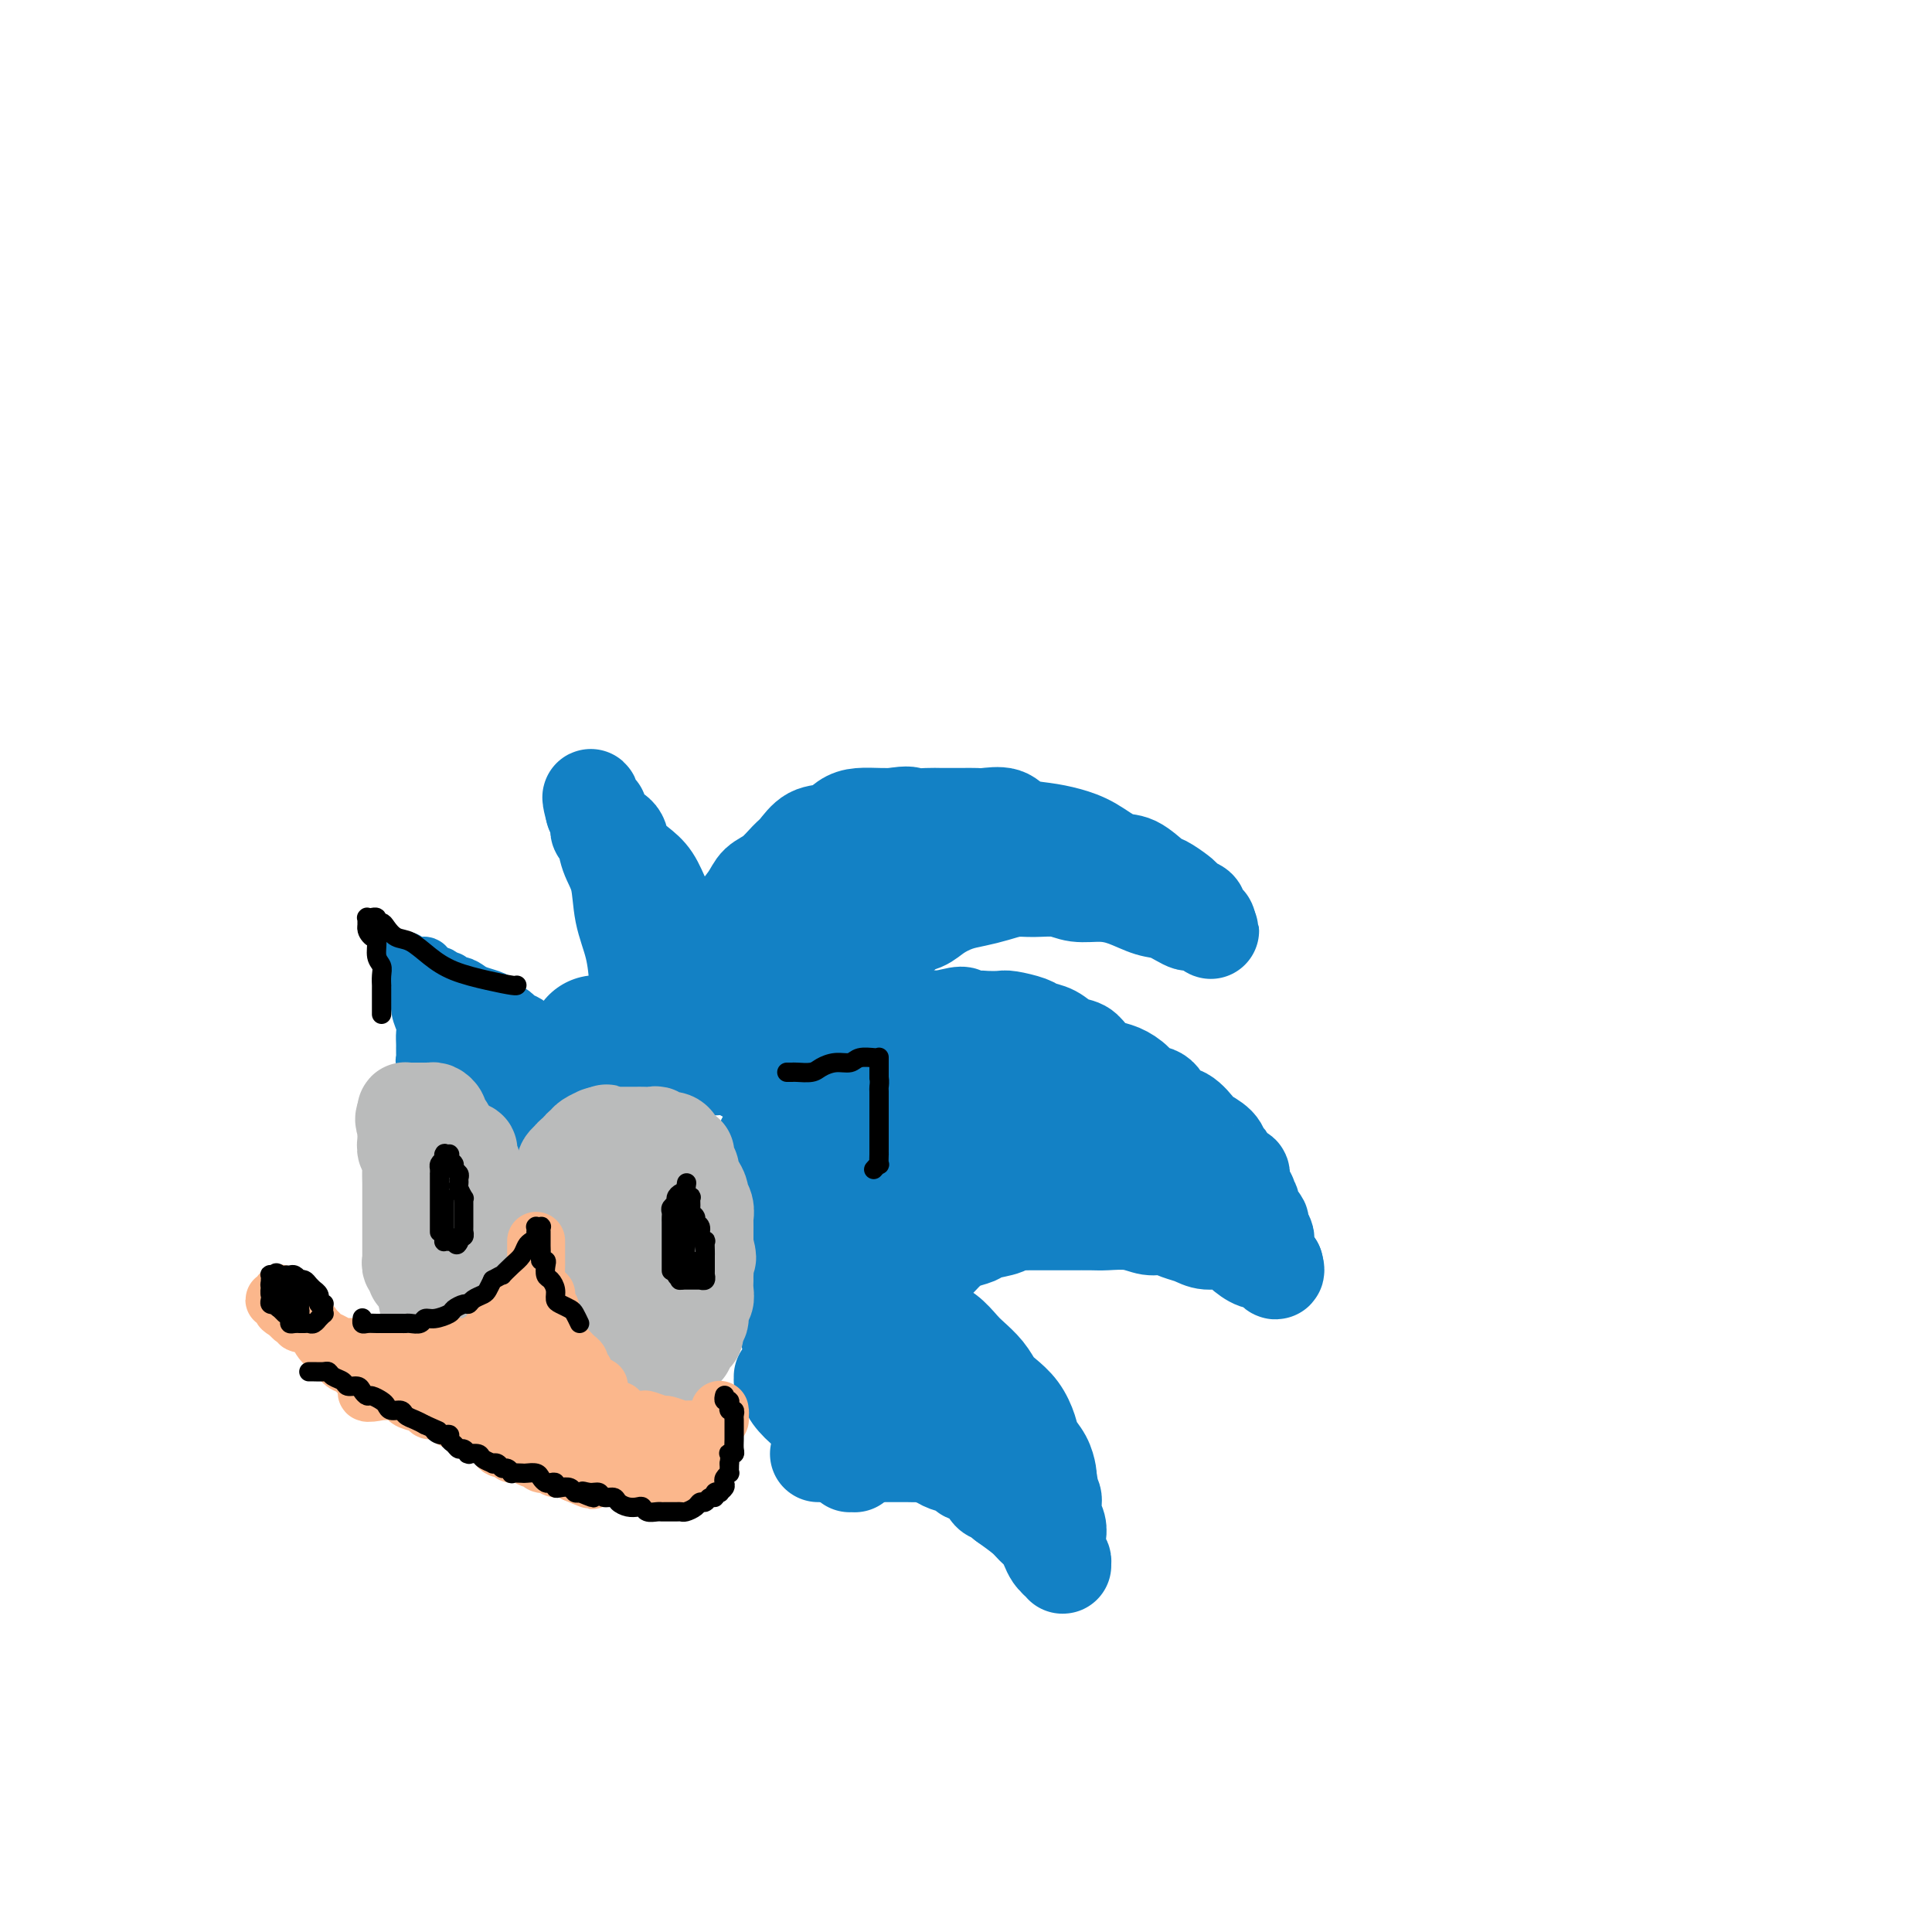 <svg viewBox='0 0 400 400' version='1.1' xmlns='http://www.w3.org/2000/svg' xmlns:xlink='http://www.w3.org/1999/xlink'><g fill='none' stroke='#1381C5' stroke-width='20' stroke-linecap='round' stroke-linejoin='round'><path d='M131,222c0.423,-0.044 0.845,-0.087 1,0c0.155,0.087 0.042,0.305 0,0c-0.042,-0.305 -0.013,-1.132 0,-2c0.013,-0.868 0.011,-1.776 0,-3c-0.011,-1.224 -0.029,-2.763 0,-5c0.029,-2.237 0.106,-5.171 0,-8c-0.106,-2.829 -0.395,-5.553 -1,-8c-0.605,-2.447 -1.525,-4.616 -2,-7c-0.475,-2.384 -0.506,-4.982 -1,-7c-0.494,-2.018 -1.453,-3.458 -2,-5c-0.547,-1.542 -0.683,-3.188 -1,-4c-0.317,-0.812 -0.816,-0.791 -1,-1c-0.184,-0.209 -0.053,-0.648 0,-1c0.053,-0.352 0.028,-0.615 0,-1c-0.028,-0.385 -0.060,-0.890 0,-1c0.060,-0.110 0.212,0.177 0,0c-0.212,-0.177 -0.788,-0.817 -1,-1c-0.212,-0.183 -0.061,0.091 0,0c0.061,-0.091 0.030,-0.545 0,-1'/><path d='M123,167c-1.299,-4.251 -0.547,-0.377 0,1c0.547,1.377 0.890,0.259 1,0c0.110,-0.259 -0.014,0.343 0,1c0.014,0.657 0.167,1.371 1,2c0.833,0.629 2.345,1.173 3,2c0.655,0.827 0.452,1.935 1,3c0.548,1.065 1.848,2.086 3,3c1.152,0.914 2.155,1.723 3,3c0.845,1.277 1.533,3.024 2,4c0.467,0.976 0.714,1.183 1,2c0.286,0.817 0.613,2.245 1,3c0.387,0.755 0.836,0.835 1,1c0.164,0.165 0.044,0.413 0,1c-0.044,0.587 -0.012,1.513 0,2c0.012,0.487 0.003,0.536 0,1c-0.003,0.464 -0.001,1.343 0,2c0.001,0.657 0.000,1.093 0,2c-0.000,0.907 -0.000,2.285 0,3c0.000,0.715 0.000,0.766 0,1c-0.000,0.234 -0.000,0.650 0,1c0.000,0.350 0.000,0.633 0,1c-0.000,0.367 -0.000,0.816 0,1c0.000,0.184 0.000,0.102 0,0c-0.000,-0.102 -0.000,-0.225 0,0c0.000,0.225 0.000,0.796 0,1c-0.000,0.204 -0.000,0.041 0,0c0.000,-0.041 0.000,0.041 0,0c-0.000,-0.041 -0.000,-0.203 0,0c0.000,0.203 0.000,0.772 0,1c-0.000,0.228 -0.000,0.114 0,0'/><path d='M140,209c0.464,3.736 0.124,1.575 0,1c-0.124,-0.575 -0.033,0.435 0,1c0.033,0.565 0.009,0.686 0,1c-0.009,0.314 -0.002,0.820 0,1c0.002,0.180 0.001,0.033 0,0c-0.001,-0.033 -0.000,0.047 0,0c0.000,-0.047 -0.000,-0.223 0,0c0.000,0.223 0.000,0.844 0,1c-0.000,0.156 -0.001,-0.154 0,0c0.001,0.154 0.004,0.773 0,1c-0.004,0.227 -0.015,0.061 0,0c0.015,-0.061 0.057,-0.016 0,0c-0.057,0.016 -0.211,0.004 0,0c0.211,-0.004 0.788,-0.001 1,0c0.212,0.001 0.061,0.000 0,0c-0.061,-0.000 -0.030,-0.000 0,0'/><path d='M141,215c0.171,0.973 0.098,0.405 0,0c-0.098,-0.405 -0.223,-0.647 0,-1c0.223,-0.353 0.792,-0.817 1,-1c0.208,-0.183 0.056,-0.086 0,0c-0.056,0.086 -0.015,0.160 0,0c0.015,-0.160 0.004,-0.555 0,-1c-0.004,-0.445 -0.001,-0.942 0,-1c0.001,-0.058 -0.001,0.322 0,0c0.001,-0.322 0.003,-1.347 0,-2c-0.003,-0.653 -0.012,-0.932 0,-1c0.012,-0.068 0.045,0.077 0,0c-0.045,-0.077 -0.166,-0.376 0,-1c0.166,-0.624 0.621,-1.575 1,-2c0.379,-0.425 0.681,-0.326 1,-1c0.319,-0.674 0.653,-2.120 1,-3c0.347,-0.880 0.707,-1.193 1,-2c0.293,-0.807 0.519,-2.110 1,-3c0.481,-0.890 1.216,-1.369 2,-2c0.784,-0.631 1.616,-1.414 2,-2c0.384,-0.586 0.319,-0.976 1,-2c0.681,-1.024 2.107,-2.682 3,-4c0.893,-1.318 1.252,-2.297 2,-3c0.748,-0.703 1.884,-1.129 3,-2c1.116,-0.871 2.214,-2.187 3,-3c0.786,-0.813 1.262,-1.122 2,-2c0.738,-0.878 1.737,-2.326 3,-3c1.263,-0.674 2.789,-0.573 4,-1c1.211,-0.427 2.108,-1.383 3,-2c0.892,-0.617 1.779,-0.897 3,-1c1.221,-0.103 2.778,-0.029 4,0c1.222,0.029 2.111,0.015 3,0'/><path d='M185,169c3.388,-0.619 3.359,-0.166 4,0c0.641,0.166 1.951,0.045 3,0c1.049,-0.045 1.835,-0.014 3,0c1.165,0.014 2.708,0.010 4,0c1.292,-0.010 2.333,-0.028 3,0c0.667,0.028 0.960,0.101 2,0c1.040,-0.101 2.825,-0.376 4,0c1.175,0.376 1.738,1.404 3,2c1.262,0.596 3.221,0.759 5,1c1.779,0.241 3.376,0.559 5,1c1.624,0.441 3.273,1.006 5,2c1.727,0.994 3.531,2.417 5,3c1.469,0.583 2.603,0.327 4,1c1.397,0.673 3.055,2.274 4,3c0.945,0.726 1.175,0.576 2,1c0.825,0.424 2.246,1.423 3,2c0.754,0.577 0.842,0.732 1,1c0.158,0.268 0.386,0.650 1,1c0.614,0.350 1.615,0.668 2,1c0.385,0.332 0.155,0.678 0,1c-0.155,0.322 -0.234,0.621 0,1c0.234,0.379 0.781,0.837 1,1c0.219,0.163 0.111,0.030 0,0c-0.111,-0.030 -0.226,0.045 0,0c0.226,-0.045 0.793,-0.208 1,0c0.207,0.208 0.056,0.787 0,1c-0.056,0.213 -0.016,0.061 0,0c0.016,-0.061 0.008,-0.030 0,0'/><path d='M250,192c1.937,1.754 -0.722,-0.359 -2,-1c-1.278,-0.641 -1.176,0.192 -2,0c-0.824,-0.192 -2.573,-1.409 -4,-2c-1.427,-0.591 -2.533,-0.554 -4,-1c-1.467,-0.446 -3.295,-1.373 -5,-2c-1.705,-0.627 -3.288,-0.953 -5,-1c-1.712,-0.047 -3.553,0.187 -5,0c-1.447,-0.187 -2.501,-0.793 -4,-1c-1.499,-0.207 -3.443,-0.015 -5,0c-1.557,0.015 -2.728,-0.148 -4,0c-1.272,0.148 -2.647,0.607 -4,1c-1.353,0.393 -2.684,0.720 -4,1c-1.316,0.280 -2.615,0.513 -4,1c-1.385,0.487 -2.854,1.229 -4,2c-1.146,0.771 -1.969,1.570 -3,2c-1.031,0.430 -2.271,0.489 -3,1c-0.729,0.511 -0.948,1.474 -2,2c-1.052,0.526 -2.938,0.616 -4,1c-1.062,0.384 -1.300,1.062 -2,2c-0.700,0.938 -1.863,2.137 -3,3c-1.137,0.863 -2.248,1.389 -3,2c-0.752,0.611 -1.143,1.305 -2,2c-0.857,0.695 -2.179,1.389 -3,2c-0.821,0.611 -1.141,1.137 -2,2c-0.859,0.863 -2.257,2.061 -3,3c-0.743,0.939 -0.832,1.619 -1,2c-0.168,0.381 -0.416,0.463 -1,1c-0.584,0.537 -1.503,1.529 -2,2c-0.497,0.471 -0.570,0.420 -1,1c-0.430,0.580 -1.215,1.790 -2,3'/><path d='M157,220c-4.316,4.033 -2.607,1.617 -2,1c0.607,-0.617 0.110,0.567 0,1c-0.110,0.433 0.167,0.116 0,0c-0.167,-0.116 -0.777,-0.031 -1,0c-0.223,0.031 -0.060,0.009 0,0c0.060,-0.009 0.016,-0.007 0,0c-0.016,0.007 -0.004,0.017 0,0c0.004,-0.017 0.001,-0.060 0,0c-0.001,0.060 -0.000,0.223 0,0c0.000,-0.223 0.000,-0.834 0,-1c-0.000,-0.166 0.000,0.112 0,0c-0.000,-0.112 -0.001,-0.615 0,-1c0.001,-0.385 0.003,-0.654 0,-1c-0.003,-0.346 -0.009,-0.770 0,-1c0.009,-0.230 0.035,-0.266 0,-1c-0.035,-0.734 -0.131,-2.165 0,-3c0.131,-0.835 0.487,-1.073 1,-2c0.513,-0.927 1.182,-2.543 2,-4c0.818,-1.457 1.784,-2.754 3,-4c1.216,-1.246 2.681,-2.440 4,-4c1.319,-1.560 2.492,-3.484 4,-5c1.508,-1.516 3.353,-2.623 5,-4c1.647,-1.377 3.097,-3.025 4,-4c0.903,-0.975 1.258,-1.279 2,-2c0.742,-0.721 1.871,-1.861 3,-3'/><path d='M182,182c3.819,-3.958 0.868,-0.853 0,0c-0.868,0.853 0.347,-0.546 1,-1c0.653,-0.454 0.745,0.037 1,0c0.255,-0.037 0.673,-0.601 1,-1c0.327,-0.399 0.564,-0.632 1,-1c0.436,-0.368 1.072,-0.869 2,-1c0.928,-0.131 2.148,0.108 3,0c0.852,-0.108 1.338,-0.565 2,-1c0.662,-0.435 1.502,-0.849 2,-1c0.498,-0.151 0.656,-0.041 1,0c0.344,0.041 0.875,0.011 1,0c0.125,-0.011 -0.154,-0.003 0,0c0.154,0.003 0.742,0.001 1,0c0.258,-0.001 0.184,-0.001 0,0c-0.184,0.001 -0.480,0.003 -1,0c-0.520,-0.003 -1.265,-0.012 -2,0c-0.735,0.012 -1.459,0.043 -2,0c-0.541,-0.043 -0.897,-0.162 -2,0c-1.103,0.162 -2.952,0.605 -4,1c-1.048,0.395 -1.296,0.744 -2,1c-0.704,0.256 -1.865,0.420 -3,1c-1.135,0.580 -2.243,1.577 -3,2c-0.757,0.423 -1.161,0.274 -2,1c-0.839,0.726 -2.111,2.329 -3,3c-0.889,0.671 -1.393,0.412 -2,1c-0.607,0.588 -1.316,2.025 -2,3c-0.684,0.975 -1.342,1.487 -2,2'/><path d='M168,191c-2.512,2.461 -1.791,2.612 -2,3c-0.209,0.388 -1.347,1.012 -2,2c-0.653,0.988 -0.820,2.341 -1,3c-0.180,0.659 -0.374,0.624 -1,1c-0.626,0.376 -1.683,1.162 -2,2c-0.317,0.838 0.108,1.727 0,2c-0.108,0.273 -0.747,-0.070 -1,0c-0.253,0.070 -0.120,0.554 0,1c0.120,0.446 0.228,0.854 0,1c-0.228,0.146 -0.793,0.029 -1,0c-0.207,-0.029 -0.055,0.029 0,0c0.055,-0.029 0.015,-0.144 0,0c-0.015,0.144 -0.004,0.548 0,1c0.004,0.452 0.001,0.952 0,1c-0.001,0.048 0.000,-0.356 0,0c-0.000,0.356 -0.001,1.471 0,2c0.001,0.529 0.004,0.471 0,1c-0.004,0.529 -0.015,1.643 0,2c0.015,0.357 0.057,-0.044 0,0c-0.057,0.044 -0.211,0.534 0,1c0.211,0.466 0.789,0.910 1,1c0.211,0.090 0.057,-0.172 0,0c-0.057,0.172 -0.015,0.778 0,1c0.015,0.222 0.004,0.060 0,0c-0.004,-0.060 -0.001,-0.017 0,0c0.001,0.017 0.001,0.009 0,0'/><path d='M159,216c-0.155,2.389 -0.042,1.362 0,1c0.042,-0.362 0.011,-0.060 0,0c-0.011,0.060 -0.004,-0.124 0,0c0.004,0.124 0.005,0.554 0,1c-0.005,0.446 -0.015,0.908 0,1c0.015,0.092 0.057,-0.186 0,0c-0.057,0.186 -0.211,0.835 0,1c0.211,0.165 0.789,-0.153 1,0c0.211,0.153 0.057,0.777 0,1c-0.057,0.223 -0.016,0.046 0,0c0.016,-0.046 0.007,0.040 0,0c-0.007,-0.040 -0.013,-0.206 0,0c0.013,0.206 0.045,0.783 0,1c-0.045,0.217 -0.166,0.074 0,0c0.166,-0.074 0.621,-0.079 1,0c0.379,0.079 0.684,0.243 1,0c0.316,-0.243 0.644,-0.891 1,-1c0.356,-0.109 0.742,0.321 1,0c0.258,-0.321 0.389,-1.394 1,-2c0.611,-0.606 1.700,-0.745 3,-1c1.300,-0.255 2.809,-0.628 4,-1c1.191,-0.372 2.065,-0.745 3,-1c0.935,-0.255 1.931,-0.393 3,-1c1.069,-0.607 2.210,-1.683 3,-2c0.790,-0.317 1.228,0.125 2,0c0.772,-0.125 1.877,-0.817 3,-1c1.123,-0.183 2.264,0.143 3,0c0.736,-0.143 1.067,-0.755 2,-1c0.933,-0.245 2.466,-0.122 4,0'/><path d='M195,211c6.159,-1.702 4.057,-0.457 4,0c-0.057,0.457 1.932,0.125 3,0c1.068,-0.125 1.216,-0.044 2,0c0.784,0.044 2.205,0.052 3,0c0.795,-0.052 0.964,-0.165 2,0c1.036,0.165 2.939,0.607 4,1c1.061,0.393 1.281,0.738 2,1c0.719,0.262 1.939,0.441 3,1c1.061,0.559 1.963,1.497 3,2c1.037,0.503 2.207,0.571 3,1c0.793,0.429 1.208,1.218 2,2c0.792,0.782 1.959,1.555 3,2c1.041,0.445 1.955,0.561 3,1c1.045,0.439 2.222,1.201 3,2c0.778,0.799 1.158,1.636 2,2c0.842,0.364 2.146,0.254 3,1c0.854,0.746 1.259,2.349 2,3c0.741,0.651 1.820,0.349 3,1c1.180,0.651 2.463,2.253 3,3c0.537,0.747 0.329,0.637 1,1c0.671,0.363 2.221,1.197 3,2c0.779,0.803 0.787,1.573 1,2c0.213,0.427 0.631,0.510 1,1c0.369,0.490 0.687,1.388 1,2c0.313,0.612 0.619,0.937 1,1c0.381,0.063 0.838,-0.137 1,0c0.162,0.137 0.030,0.611 0,1c-0.030,0.389 0.044,0.692 0,1c-0.044,0.308 -0.204,0.621 0,1c0.204,0.379 0.773,0.822 1,1c0.227,0.178 0.114,0.089 0,0'/><path d='M258,247c0.928,1.486 0.249,0.202 0,0c-0.249,-0.202 -0.067,0.678 0,1c0.067,0.322 0.018,0.085 0,0c-0.018,-0.085 -0.006,-0.019 0,0c0.006,0.019 0.005,-0.010 0,0c-0.005,0.010 -0.016,0.059 0,0c0.016,-0.059 0.057,-0.227 0,0c-0.057,0.227 -0.212,0.848 0,1c0.212,0.152 0.793,-0.166 1,0c0.207,0.166 0.042,0.815 0,1c-0.042,0.185 0.040,-0.095 0,0c-0.040,0.095 -0.203,0.565 0,1c0.203,0.435 0.771,0.837 1,1c0.229,0.163 0.118,0.089 0,0c-0.118,-0.089 -0.241,-0.193 0,0c0.241,0.193 0.848,0.684 1,1c0.152,0.316 -0.152,0.456 0,1c0.152,0.544 0.759,1.491 1,2c0.241,0.509 0.118,0.580 0,1c-0.118,0.420 -0.229,1.188 0,2c0.229,0.812 0.797,1.668 1,2c0.203,0.332 0.041,0.142 0,0c-0.041,-0.142 0.041,-0.234 0,0c-0.041,0.234 -0.203,0.794 0,1c0.203,0.206 0.772,0.059 1,0c0.228,-0.059 0.114,-0.029 0,0'/><path d='M264,262c0.684,2.305 -0.606,0.566 -1,0c-0.394,-0.566 0.110,0.039 0,0c-0.110,-0.039 -0.832,-0.722 -1,-1c-0.168,-0.278 0.219,-0.151 0,0c-0.219,0.151 -1.045,0.324 -2,0c-0.955,-0.324 -2.041,-1.147 -3,-2c-0.959,-0.853 -1.793,-1.735 -3,-2c-1.207,-0.265 -2.787,0.088 -4,0c-1.213,-0.088 -2.059,-0.616 -3,-1c-0.941,-0.384 -1.978,-0.625 -3,-1c-1.022,-0.375 -2.029,-0.885 -3,-1c-0.971,-0.115 -1.907,0.165 -3,0c-1.093,-0.165 -2.344,-0.776 -4,-1c-1.656,-0.224 -3.718,-0.060 -5,0c-1.282,0.060 -1.785,0.016 -3,0c-1.215,-0.016 -3.140,-0.004 -4,0c-0.860,0.004 -0.653,0.001 -1,0c-0.347,-0.001 -1.247,-0.000 -2,0c-0.753,0.000 -1.358,-0.001 -2,0c-0.642,0.001 -1.321,0.003 -2,0c-0.679,-0.003 -1.359,-0.012 -2,0c-0.641,0.012 -1.245,0.045 -2,0c-0.755,-0.045 -1.661,-0.167 -2,0c-0.339,0.167 -0.111,0.625 -1,1c-0.889,0.375 -2.896,0.668 -4,1c-1.104,0.332 -1.304,0.702 -2,1c-0.696,0.298 -1.888,0.523 -3,1c-1.112,0.477 -2.146,1.205 -3,2c-0.854,0.795 -1.530,1.656 -2,2c-0.470,0.344 -0.735,0.172 -1,0'/><path d='M193,261c-3.246,1.415 -2.361,0.953 -2,1c0.361,0.047 0.198,0.604 0,1c-0.198,0.396 -0.432,0.632 -1,1c-0.568,0.368 -1.472,0.868 -2,1c-0.528,0.132 -0.681,-0.106 -1,0c-0.319,0.106 -0.803,0.554 -1,1c-0.197,0.446 -0.105,0.890 0,1c0.105,0.110 0.224,-0.114 0,0c-0.224,0.114 -0.792,0.567 -1,1c-0.208,0.433 -0.056,0.847 0,1c0.056,0.153 0.016,0.044 0,0c-0.016,-0.044 -0.008,-0.022 0,0'/><path d='M185,269c0.020,-0.008 0.040,-0.015 0,0c-0.040,0.015 -0.139,0.053 0,0c0.139,-0.053 0.515,-0.195 1,0c0.485,0.195 1.078,0.728 2,1c0.922,0.272 2.171,0.285 3,1c0.829,0.715 1.237,2.134 2,3c0.763,0.866 1.881,1.181 3,2c1.119,0.819 2.238,2.144 3,3c0.762,0.856 1.166,1.242 2,2c0.834,0.758 2.097,1.886 3,3c0.903,1.114 1.445,2.213 2,3c0.555,0.787 1.122,1.263 2,2c0.878,0.737 2.067,1.735 3,3c0.933,1.265 1.609,2.798 2,4c0.391,1.202 0.497,2.075 1,3c0.503,0.925 1.405,1.903 2,3c0.595,1.097 0.884,2.313 1,3c0.116,0.687 0.058,0.843 0,1'/><path d='M217,306c0.867,2.808 0.035,2.828 0,3c-0.035,0.172 0.726,0.497 1,1c0.274,0.503 0.059,1.185 0,2c-0.059,0.815 0.037,1.763 0,2c-0.037,0.237 -0.206,-0.236 0,0c0.206,0.236 0.787,1.180 1,2c0.213,0.820 0.057,1.516 0,2c-0.057,0.484 -0.015,0.757 0,1c0.015,0.243 0.003,0.458 0,1c-0.003,0.542 0.003,1.412 0,2c-0.003,0.588 -0.015,0.893 0,1c0.015,0.107 0.057,0.015 0,0c-0.057,-0.015 -0.212,0.048 0,0c0.212,-0.048 0.790,-0.208 1,0c0.210,0.208 0.053,0.785 0,1c-0.053,0.215 -0.003,0.070 0,0c0.003,-0.070 -0.041,-0.063 0,0c0.041,0.063 0.167,0.183 0,0c-0.167,-0.183 -0.625,-0.668 -1,-1c-0.375,-0.332 -0.665,-0.511 -1,-1c-0.335,-0.489 -0.714,-1.289 -1,-2c-0.286,-0.711 -0.479,-1.335 -1,-2c-0.521,-0.665 -1.371,-1.371 -2,-2c-0.629,-0.629 -1.037,-1.180 -2,-2c-0.963,-0.820 -2.482,-1.910 -4,-3'/><path d='M208,311c-2.288,-1.990 -2.509,-1.464 -3,-2c-0.491,-0.536 -1.252,-2.132 -2,-3c-0.748,-0.868 -1.483,-1.006 -2,-1c-0.517,0.006 -0.815,0.155 -1,0c-0.185,-0.155 -0.258,-0.616 -1,-1c-0.742,-0.384 -2.153,-0.691 -3,-1c-0.847,-0.309 -1.130,-0.619 -2,-1c-0.870,-0.381 -2.327,-0.834 -3,-1c-0.673,-0.166 -0.560,-0.044 -1,0c-0.440,0.044 -1.431,0.012 -2,0c-0.569,-0.012 -0.716,-0.003 -1,0c-0.284,0.003 -0.705,0.001 -1,0c-0.295,-0.001 -0.463,-0.000 -1,0c-0.537,0.000 -1.443,0.000 -2,0c-0.557,-0.000 -0.765,-0.000 -1,0c-0.235,0.000 -0.497,0.000 -1,0c-0.503,-0.000 -1.248,-0.000 -2,0c-0.752,0.000 -1.512,0.000 -2,0c-0.488,-0.000 -0.705,-0.000 -1,0c-0.295,0.000 -0.668,0.000 -1,0c-0.332,-0.000 -0.624,-0.000 -1,0c-0.376,0.000 -0.837,0.000 -1,0c-0.163,-0.000 -0.029,-0.000 0,0c0.029,0.000 -0.049,0.000 0,0c0.049,-0.000 0.223,-0.000 0,0c-0.223,0.000 -0.843,0.000 -1,0c-0.157,-0.000 0.150,-0.000 0,0c-0.150,0.000 -0.757,0.000 -1,0c-0.243,-0.000 -0.121,-0.000 0,0'/><path d='M171,301c-3.098,-0.000 -0.844,-0.000 0,0c0.844,0.000 0.278,0.000 0,0c-0.278,-0.000 -0.267,-0.000 0,0c0.267,0.000 0.789,0.000 1,0c0.211,-0.000 0.109,-0.000 0,0c-0.109,0.000 -0.225,0.000 0,0c0.225,-0.000 0.791,-0.000 1,0c0.209,0.000 0.060,0.000 0,0c-0.060,-0.000 -0.031,-0.000 0,0c0.031,0.000 0.065,0.000 0,0c-0.065,-0.000 -0.228,-0.001 0,0c0.228,0.001 0.846,0.003 1,0c0.154,-0.003 -0.154,-0.011 0,0c0.154,0.011 0.772,0.041 1,0c0.228,-0.041 0.065,-0.155 0,0c-0.065,0.155 -0.033,0.577 0,1'/><path d='M175,302c0.558,0.156 -0.046,0.046 0,0c0.046,-0.046 0.743,-0.026 1,0c0.257,0.026 0.072,0.060 0,0c-0.072,-0.060 -0.033,-0.212 0,0c0.033,0.212 0.061,0.790 0,1c-0.061,0.210 -0.212,0.052 0,0c0.212,-0.052 0.785,0.001 1,0c0.215,-0.001 0.071,-0.057 0,0c-0.071,0.057 -0.071,0.226 0,0c0.071,-0.226 0.212,-0.848 0,-1c-0.212,-0.152 -0.778,0.167 -1,0c-0.222,-0.167 -0.101,-0.818 0,-1c0.101,-0.182 0.181,0.105 0,0c-0.181,-0.105 -0.623,-0.601 -1,-1c-0.377,-0.399 -0.688,-0.699 -1,-1'/><path d='M174,299c-0.095,-0.646 0.167,-0.761 0,-1c-0.167,-0.239 -0.765,-0.602 -1,-1c-0.235,-0.398 -0.108,-0.832 0,-1c0.108,-0.168 0.196,-0.071 0,0c-0.196,0.071 -0.676,0.115 -1,0c-0.324,-0.115 -0.492,-0.388 -1,-1c-0.508,-0.612 -1.355,-1.564 -2,-2c-0.645,-0.436 -1.087,-0.355 -2,-1c-0.913,-0.645 -2.297,-2.015 -3,-3c-0.703,-0.985 -0.725,-1.585 -1,-2c-0.275,-0.415 -0.803,-0.647 -1,-1c-0.197,-0.353 -0.064,-0.829 0,-1c0.064,-0.171 0.057,-0.039 0,0c-0.057,0.039 -0.165,-0.015 0,0c0.165,0.015 0.603,0.101 1,0c0.397,-0.101 0.753,-0.387 1,0c0.247,0.387 0.385,1.449 1,2c0.615,0.551 1.706,0.592 3,1c1.294,0.408 2.790,1.181 4,2c1.210,0.819 2.133,1.682 3,2c0.867,0.318 1.676,0.091 2,0c0.324,-0.091 0.162,-0.045 0,0'/></g>
<g fill='none' stroke='#1381C5' stroke-width='28' stroke-linecap='round' stroke-linejoin='round'><path d='M162,238c-0.100,-0.000 -0.200,-0.000 0,0c0.200,0.000 0.700,0.000 1,0c0.300,-0.000 0.400,-0.000 1,0c0.600,0.000 1.700,0.000 3,0c1.300,-0.000 2.799,-0.000 4,0c1.201,0.000 2.102,0.000 3,0c0.898,-0.000 1.792,-0.000 3,0c1.208,0.000 2.732,0.000 4,0c1.268,-0.000 2.282,-0.000 3,0c0.718,0.000 1.140,0.000 2,0c0.860,-0.000 2.160,-0.000 3,0c0.840,0.000 1.222,0.001 2,0c0.778,-0.001 1.954,-0.004 3,0c1.046,0.004 1.964,0.015 3,0c1.036,-0.015 2.190,-0.057 3,0c0.810,0.057 1.278,0.211 2,0c0.722,-0.211 1.700,-0.789 2,-1c0.300,-0.211 -0.078,-0.057 0,0c0.078,0.057 0.612,0.015 1,0c0.388,-0.015 0.629,-0.004 1,0c0.371,0.004 0.873,0.001 1,0c0.127,-0.001 -0.120,-0.000 0,0c0.120,0.000 0.606,0.000 1,0c0.394,-0.000 0.697,-0.000 1,0'/><path d='M209,237c7.454,-0.150 2.590,-0.026 1,0c-1.590,0.026 0.094,-0.046 1,0c0.906,0.046 1.033,0.208 1,0c-0.033,-0.208 -0.226,-0.788 0,-1c0.226,-0.212 0.872,-0.057 1,0c0.128,0.057 -0.261,0.014 0,0c0.261,-0.014 1.173,0.000 2,0c0.827,-0.000 1.569,-0.014 2,0c0.431,0.014 0.549,0.057 1,0c0.451,-0.057 1.234,-0.212 2,0c0.766,0.212 1.514,0.793 2,1c0.486,0.207 0.708,0.041 1,0c0.292,-0.041 0.652,0.041 1,0c0.348,-0.041 0.684,-0.207 1,0c0.316,0.207 0.611,0.788 1,1c0.389,0.212 0.873,0.056 1,0c0.127,-0.056 -0.102,-0.011 0,0c0.102,0.011 0.535,-0.011 1,0c0.465,0.011 0.961,0.056 1,0c0.039,-0.056 -0.379,-0.211 0,0c0.379,0.211 1.555,0.789 2,1c0.445,0.211 0.158,0.057 0,0c-0.158,-0.057 -0.186,-0.015 0,0c0.186,0.015 0.586,0.004 1,0c0.414,-0.004 0.843,-0.001 1,0c0.157,0.001 0.042,0.000 0,0c-0.042,-0.000 -0.012,-0.000 0,0c0.012,0.000 0.006,0.000 0,0'/><path d='M233,239c3.691,0.273 0.918,-0.044 -1,0c-1.918,0.044 -2.982,0.449 -4,0c-1.018,-0.449 -1.989,-1.751 -6,-4c-4.011,-2.249 -11.063,-5.444 -15,-7c-3.937,-1.556 -4.760,-1.474 -6,-2c-1.240,-0.526 -2.896,-1.659 -4,-2c-1.104,-0.341 -1.656,0.109 -2,0c-0.344,-0.109 -0.479,-0.776 -1,-1c-0.521,-0.224 -1.427,-0.005 -2,0c-0.573,0.005 -0.813,-0.205 -1,0c-0.187,0.205 -0.322,0.824 -1,1c-0.678,0.176 -1.901,-0.090 -3,0c-1.099,0.090 -2.075,0.534 -3,1c-0.925,0.466 -1.799,0.952 -3,1c-1.201,0.048 -2.728,-0.341 -4,0c-1.272,0.341 -2.289,1.411 -3,2c-0.711,0.589 -1.118,0.697 -2,1c-0.882,0.303 -2.240,0.799 -3,1c-0.760,0.201 -0.922,0.106 -1,0c-0.078,-0.106 -0.074,-0.221 0,0c0.074,0.221 0.216,0.780 0,1c-0.216,0.220 -0.791,0.103 -1,0c-0.209,-0.103 -0.052,-0.192 0,0c0.052,0.192 -0.000,0.664 0,1c0.000,0.336 0.053,0.535 0,1c-0.053,0.465 -0.210,1.197 0,2c0.210,0.803 0.787,1.678 1,3c0.213,1.322 0.061,3.092 0,5c-0.061,1.908 -0.030,3.954 0,6'/><path d='M168,249c0.393,3.935 0.875,5.274 1,7c0.125,1.726 -0.107,3.840 0,5c0.107,1.160 0.554,1.368 1,2c0.446,0.632 0.890,1.689 1,2c0.110,0.311 -0.114,-0.124 0,0c0.114,0.124 0.566,0.808 1,1c0.434,0.192 0.851,-0.107 1,0c0.149,0.107 0.030,0.621 0,1c-0.030,0.379 0.030,0.623 0,1c-0.030,0.377 -0.149,0.887 0,1c0.149,0.113 0.565,-0.172 1,0c0.435,0.172 0.887,0.801 1,1c0.113,0.199 -0.114,-0.034 0,0c0.114,0.034 0.569,0.333 1,1c0.431,0.667 0.836,1.700 1,2c0.164,0.300 0.085,-0.133 0,0c-0.085,0.133 -0.178,0.833 0,1c0.178,0.167 0.626,-0.197 1,0c0.374,0.197 0.675,0.957 1,2c0.325,1.043 0.676,2.371 1,3c0.324,0.629 0.623,0.561 1,1c0.377,0.439 0.833,1.386 1,2c0.167,0.614 0.044,0.897 0,1c-0.044,0.103 -0.010,0.027 0,0c0.010,-0.027 -0.005,-0.003 0,0c0.005,0.003 0.029,-0.013 0,0c-0.029,0.013 -0.111,0.055 0,0c0.111,-0.055 0.414,-0.207 1,0c0.586,0.207 1.453,0.773 2,1c0.547,0.227 0.773,0.113 1,0'/><path d='M186,284c2.668,3.121 1.839,1.425 2,1c0.161,-0.425 1.312,0.422 2,1c0.688,0.578 0.911,0.886 1,1c0.089,0.114 0.043,0.032 0,0c-0.043,-0.032 -0.084,-0.014 0,0c0.084,0.014 0.291,0.024 0,0c-0.291,-0.024 -1.081,-0.082 -2,0c-0.919,0.082 -1.968,0.303 -3,0c-1.032,-0.303 -2.049,-1.131 -3,-2c-0.951,-0.869 -1.837,-1.780 -3,-2c-1.163,-0.220 -2.603,0.249 -4,0c-1.397,-0.249 -2.753,-1.218 -4,-2c-1.247,-0.782 -2.387,-1.378 -3,-2c-0.613,-0.622 -0.700,-1.270 -1,-2c-0.300,-0.730 -0.813,-1.543 -1,-2c-0.187,-0.457 -0.047,-0.560 0,-1c0.047,-0.440 0.001,-1.218 0,-2c-0.001,-0.782 0.044,-1.568 0,-2c-0.044,-0.432 -0.178,-0.510 0,-1c0.178,-0.490 0.666,-1.394 1,-2c0.334,-0.606 0.514,-0.915 1,-2c0.486,-1.085 1.278,-2.945 2,-4c0.722,-1.055 1.372,-1.304 2,-2c0.628,-0.696 1.233,-1.839 2,-3c0.767,-1.161 1.697,-2.339 2,-3c0.303,-0.661 -0.022,-0.806 0,-1c0.022,-0.194 0.391,-0.437 1,-1c0.609,-0.563 1.460,-1.447 2,-2c0.540,-0.553 0.770,-0.777 1,-1'/><path d='M181,248c1.791,-2.250 1.269,-1.373 1,-1c-0.269,0.373 -0.283,0.244 0,0c0.283,-0.244 0.864,-0.601 1,-1c0.136,-0.399 -0.174,-0.839 0,-1c0.174,-0.161 0.832,-0.043 1,0c0.168,0.043 -0.154,0.012 0,0c0.154,-0.012 0.782,-0.003 1,0c0.218,0.003 0.024,0.002 0,0c-0.024,-0.002 0.122,-0.003 0,0c-0.122,0.003 -0.512,0.012 -1,0c-0.488,-0.012 -1.073,-0.045 -2,0c-0.927,0.045 -2.196,0.170 -3,0c-0.804,-0.170 -1.144,-0.633 -2,-1c-0.856,-0.367 -2.229,-0.638 -3,-1c-0.771,-0.362 -0.939,-0.815 -1,-1c-0.061,-0.185 -0.016,-0.102 0,0c0.016,0.102 0.004,0.224 0,0c-0.004,-0.224 -0.001,-0.792 0,-1c0.001,-0.208 0.000,-0.056 0,0c-0.000,0.056 -0.000,0.016 0,0c0.000,-0.016 0.000,-0.008 0,0'/><path d='M173,241c-1.547,-0.996 -0.415,-0.985 0,-1c0.415,-0.015 0.111,-0.057 0,0c-0.111,0.057 -0.030,0.213 0,0c0.030,-0.213 0.008,-0.796 0,-1c-0.008,-0.204 -0.002,-0.029 0,0c0.002,0.029 0.000,-0.087 0,0c-0.000,0.087 0.001,0.378 0,0c-0.001,-0.378 -0.004,-1.426 0,-2c0.004,-0.574 0.015,-0.675 0,-1c-0.015,-0.325 -0.057,-0.876 0,-1c0.057,-0.124 0.212,0.178 0,0c-0.212,-0.178 -0.793,-0.835 -1,-1c-0.207,-0.165 -0.040,0.162 0,0c0.040,-0.162 -0.045,-0.813 0,-1c0.045,-0.187 0.222,0.090 0,0c-0.222,-0.090 -0.843,-0.545 -1,-1c-0.157,-0.455 0.151,-0.908 0,-1c-0.151,-0.092 -0.763,0.179 -1,0c-0.237,-0.179 -0.101,-0.806 0,-1c0.101,-0.194 0.168,0.046 0,0c-0.168,-0.046 -0.571,-0.380 -1,-1c-0.429,-0.620 -0.884,-1.528 -1,-2c-0.116,-0.472 0.109,-0.508 0,-1c-0.109,-0.492 -0.550,-1.440 -1,-2c-0.450,-0.560 -0.909,-0.731 -1,-1c-0.091,-0.269 0.186,-0.636 0,-1c-0.186,-0.364 -0.833,-0.727 -1,-1c-0.167,-0.273 0.147,-0.458 0,-1c-0.147,-0.542 -0.756,-1.441 -1,-2c-0.244,-0.559 -0.122,-0.780 0,-1'/><path d='M164,217c-1.332,-3.652 -0.161,-0.782 0,0c0.161,0.782 -0.689,-0.522 -1,-1c-0.311,-0.478 -0.084,-0.129 0,0c0.084,0.129 0.024,0.037 0,0c-0.024,-0.037 -0.012,-0.018 0,0'/><path d='M139,207c-0.024,-0.117 -0.048,-0.235 0,0c0.048,0.235 0.166,0.822 0,1c-0.166,0.178 -0.618,-0.054 -1,0c-0.382,0.054 -0.695,0.393 -1,1c-0.305,0.607 -0.603,1.483 -1,2c-0.397,0.517 -0.895,0.674 -1,1c-0.105,0.326 0.182,0.822 0,1c-0.182,0.178 -0.834,0.038 -1,0c-0.166,-0.038 0.153,0.027 0,0c-0.153,-0.027 -0.777,-0.147 -1,0c-0.223,0.147 -0.045,0.560 0,1c0.045,0.440 -0.044,0.906 0,1c0.044,0.094 0.219,-0.185 0,0c-0.219,0.185 -0.832,0.834 -1,1c-0.168,0.166 0.110,-0.151 0,0c-0.110,0.151 -0.606,0.772 -1,1c-0.394,0.228 -0.684,0.065 -1,0c-0.316,-0.065 -0.658,-0.033 -1,0'/><path d='M129,217c-1.769,1.547 -1.191,0.415 -1,0c0.191,-0.415 -0.005,-0.111 0,0c0.005,0.111 0.213,0.030 0,0c-0.213,-0.030 -0.846,-0.008 -1,0c-0.154,0.008 0.170,0.002 0,0c-0.170,-0.002 -0.834,-0.000 -1,0c-0.166,0.000 0.166,-0.000 0,0c-0.166,0.000 -0.829,0.001 -1,0c-0.171,-0.001 0.150,-0.004 0,0c-0.150,0.004 -0.772,0.015 -1,0c-0.228,-0.015 -0.061,-0.057 0,0c0.061,0.057 0.016,0.211 0,0c-0.016,-0.211 -0.004,-0.789 0,-1c0.004,-0.211 0.001,-0.057 0,0c-0.001,0.057 -0.000,0.016 0,0c0.000,-0.016 0.000,-0.008 0,0'/><path d='M124,216c-0.833,-0.167 -0.417,-0.083 0,0'/></g>
<g fill='none' stroke='#1381C5' stroke-width='12' stroke-linecap='round' stroke-linejoin='round'><path d='M110,213c-0.015,-0.023 -0.029,-0.047 0,0c0.029,0.047 0.102,0.163 0,0c-0.102,-0.163 -0.379,-0.607 -1,-1c-0.621,-0.393 -1.588,-0.735 -2,-1c-0.412,-0.265 -0.270,-0.452 -1,-1c-0.730,-0.548 -2.330,-1.457 -3,-2c-0.670,-0.543 -0.408,-0.719 -1,-1c-0.592,-0.281 -2.039,-0.668 -3,-1c-0.961,-0.332 -1.437,-0.610 -2,-1c-0.563,-0.390 -1.211,-0.893 -2,-1c-0.789,-0.107 -1.717,0.182 -2,0c-0.283,-0.182 0.079,-0.836 0,-1c-0.079,-0.164 -0.598,0.162 -1,0c-0.402,-0.162 -0.685,-0.813 -1,-1c-0.315,-0.187 -0.661,0.089 -1,0c-0.339,-0.089 -0.669,-0.545 -1,-1'/><path d='M89,201c-3.471,-1.873 -1.648,-0.554 -1,0c0.648,0.554 0.122,0.345 0,0c-0.122,-0.345 0.160,-0.825 0,-1c-0.160,-0.175 -0.764,-0.046 -1,0c-0.236,0.046 -0.106,0.008 0,0c0.106,-0.008 0.186,0.012 0,0c-0.186,-0.012 -0.638,-0.057 -1,0c-0.362,0.057 -0.633,0.216 -1,0c-0.367,-0.216 -0.832,-0.806 -1,-1c-0.168,-0.194 -0.041,0.007 0,0c0.041,-0.007 -0.004,-0.223 0,0c0.004,0.223 0.056,0.885 0,1c-0.056,0.115 -0.221,-0.318 0,0c0.221,0.318 0.829,1.386 1,2c0.171,0.614 -0.094,0.773 0,1c0.094,0.227 0.547,0.522 1,1c0.453,0.478 0.906,1.140 1,2c0.094,0.860 -0.171,1.919 0,3c0.171,1.081 0.778,2.184 1,3c0.222,0.816 0.059,1.346 0,2c-0.059,0.654 -0.016,1.432 0,2c0.016,0.568 0.003,0.927 0,1c-0.003,0.073 0.003,-0.139 0,0c-0.003,0.139 -0.015,0.628 0,1c0.015,0.372 0.055,0.625 0,1c-0.055,0.375 -0.207,0.870 0,1c0.207,0.130 0.773,-0.106 1,0c0.227,0.106 0.113,0.553 0,1'/><path d='M89,221c0.620,2.785 0.170,0.746 0,0c-0.170,-0.746 -0.062,-0.200 0,0c0.062,0.200 0.077,0.054 0,0c-0.077,-0.054 -0.244,-0.017 0,0c0.244,0.017 0.901,0.015 1,0c0.099,-0.015 -0.361,-0.041 0,0c0.361,0.041 1.541,0.151 2,0c0.459,-0.151 0.196,-0.561 1,-1c0.804,-0.439 2.674,-0.906 4,-1c1.326,-0.094 2.109,0.185 3,0c0.891,-0.185 1.889,-0.834 3,-1c1.111,-0.166 2.336,0.152 3,0c0.664,-0.152 0.767,-0.773 1,-1c0.233,-0.227 0.596,-0.061 1,0c0.404,0.061 0.848,0.016 1,0c0.152,-0.016 0.010,-0.003 0,0c-0.010,0.003 0.112,-0.003 0,0c-0.112,0.003 -0.456,0.016 -1,0c-0.544,-0.016 -1.287,-0.059 -2,0c-0.713,0.059 -1.397,0.222 -2,0c-0.603,-0.222 -1.124,-0.829 -2,-1c-0.876,-0.171 -2.107,0.094 -3,0c-0.893,-0.094 -1.446,-0.547 -2,-1'/><path d='M97,215c-2.022,-0.244 -1.078,0.145 -1,0c0.078,-0.145 -0.711,-0.823 -1,-1c-0.289,-0.177 -0.077,0.149 0,0c0.077,-0.149 0.021,-0.772 0,-1c-0.021,-0.228 -0.006,-0.061 0,0c0.006,0.061 0.001,0.016 0,0c-0.001,-0.016 -0.000,-0.005 0,0c0.000,0.005 0.000,0.002 0,0'/></g>
<g fill='none' stroke='#1381C5' stroke-width='20' stroke-linecap='round' stroke-linejoin='round'><path d='M95,220c-0.082,0.000 -0.164,0.000 0,0c0.164,-0.000 0.572,-0.001 1,0c0.428,0.001 0.874,0.004 1,0c0.126,-0.004 -0.068,-0.015 0,0c0.068,0.015 0.400,0.056 1,0c0.600,-0.056 1.470,-0.207 2,0c0.530,0.207 0.719,0.773 1,1c0.281,0.227 0.653,0.114 1,0c0.347,-0.114 0.667,-0.228 1,0c0.333,0.228 0.677,0.797 1,1c0.323,0.203 0.625,0.040 1,0c0.375,-0.040 0.822,0.045 1,0c0.178,-0.045 0.086,-0.219 0,0c-0.086,0.219 -0.167,0.832 0,1c0.167,0.168 0.584,-0.109 1,0c0.416,0.109 0.833,0.602 1,1c0.167,0.398 0.083,0.699 0,1'/><path d='M108,225c2.173,0.997 1.104,0.989 1,1c-0.104,0.011 0.757,0.041 1,0c0.243,-0.041 -0.131,-0.152 0,0c0.131,0.152 0.767,0.566 1,1c0.233,0.434 0.062,0.887 0,1c-0.062,0.113 -0.017,-0.114 0,0c0.017,0.114 0.004,0.569 0,1c-0.004,0.431 -0.001,0.836 0,1c0.001,0.164 0.000,0.085 0,0c-0.000,-0.085 -0.000,-0.178 0,0c0.000,0.178 0.000,0.626 0,1c-0.000,0.374 -0.000,0.675 0,1c0.000,0.325 0.000,0.675 0,1c-0.000,0.325 -0.000,0.627 0,1c0.000,0.373 0.000,0.818 0,1c-0.000,0.182 -0.000,0.101 0,0c0.000,-0.101 0.000,-0.223 0,0c-0.000,0.223 -0.000,0.792 0,1c0.000,0.208 0.000,0.057 0,0c-0.000,-0.057 -0.000,-0.019 0,0c0.000,0.019 0.000,0.020 0,0c-0.000,-0.020 -0.000,-0.061 0,0c0.000,0.061 0.000,0.222 0,0c-0.000,-0.222 -0.000,-0.829 0,-1c0.000,-0.171 0.000,0.094 0,0c-0.000,-0.094 -0.000,-0.547 0,-1'/><path d='M111,234c0.465,1.046 0.129,-0.838 0,-2c-0.129,-1.162 -0.049,-1.603 0,-2c0.049,-0.397 0.067,-0.750 0,-1c-0.067,-0.250 -0.220,-0.397 0,-1c0.220,-0.603 0.814,-1.664 1,-2c0.186,-0.336 -0.036,0.051 0,0c0.036,-0.051 0.328,-0.539 1,-1c0.672,-0.461 1.722,-0.894 2,-1c0.278,-0.106 -0.216,0.115 0,0c0.216,-0.115 1.142,-0.567 2,-1c0.858,-0.433 1.648,-0.847 2,-1c0.352,-0.153 0.267,-0.045 1,0c0.733,0.045 2.283,0.026 3,0c0.717,-0.026 0.601,-0.060 1,0c0.399,0.060 1.314,0.212 2,0c0.686,-0.212 1.143,-0.789 2,-1c0.857,-0.211 2.113,-0.057 3,0c0.887,0.057 1.404,0.015 2,0c0.596,-0.015 1.272,-0.004 2,0c0.728,0.004 1.509,0.001 2,0c0.491,-0.001 0.691,-0.000 1,0c0.309,0.000 0.728,0.000 1,0c0.272,-0.000 0.398,-0.000 1,0c0.602,0.000 1.680,0.000 2,0c0.320,-0.000 -0.117,-0.000 0,0c0.117,0.000 0.788,0.000 1,0c0.212,-0.000 -0.036,-0.000 0,0c0.036,0.000 0.356,0.000 1,0c0.644,-0.000 1.613,-0.000 2,0c0.387,0.000 0.194,0.000 0,0'/><path d='M146,221c4.200,-0.156 1.200,-0.044 0,0c-1.200,0.044 -0.600,0.022 0,0'/></g>
<g fill='none' stroke='#BABBBB' stroke-width='20' stroke-linecap='round' stroke-linejoin='round'><path d='M93,237c-0.002,0.079 -0.003,0.158 0,0c0.003,-0.158 0.011,-0.553 0,-1c-0.011,-0.447 -0.041,-0.946 0,-1c0.041,-0.054 0.151,0.335 0,0c-0.151,-0.335 -0.565,-1.396 -1,-2c-0.435,-0.604 -0.891,-0.750 -1,-1c-0.109,-0.250 0.129,-0.603 0,-1c-0.129,-0.397 -0.626,-0.838 -1,-1c-0.374,-0.162 -0.626,-0.043 -1,0c-0.374,0.043 -0.870,0.012 -1,0c-0.130,-0.012 0.106,-0.003 0,0c-0.106,0.003 -0.554,0.001 -1,0c-0.446,-0.001 -0.890,-0.001 -1,0c-0.110,0.001 0.114,0.003 0,0c-0.114,-0.003 -0.567,-0.011 -1,0c-0.433,0.011 -0.847,0.041 -1,0c-0.153,-0.041 -0.044,-0.155 0,0c0.044,0.155 0.022,0.577 0,1'/><path d='M84,231c-0.929,0.561 -0.250,1.464 0,2c0.250,0.536 0.071,0.705 0,1c-0.071,0.295 -0.033,0.715 0,1c0.033,0.285 0.061,0.435 0,1c-0.061,0.565 -0.213,1.545 0,2c0.213,0.455 0.789,0.386 1,1c0.211,0.614 0.057,1.910 0,3c-0.057,1.090 -0.015,1.975 0,3c0.015,1.025 0.004,2.191 0,3c-0.004,0.809 -0.001,1.262 0,2c0.001,0.738 0.000,1.761 0,2c-0.000,0.239 -0.000,-0.305 0,0c0.000,0.305 0.000,1.458 0,2c-0.000,0.542 -0.000,0.474 0,1c0.000,0.526 -0.000,1.646 0,2c0.000,0.354 0.000,-0.059 0,0c-0.000,0.059 -0.000,0.590 0,1c0.000,0.410 0.000,0.697 0,1c-0.000,0.303 -0.001,0.620 0,1c0.001,0.380 0.004,0.822 0,1c-0.004,0.178 -0.016,0.090 0,0c0.016,-0.090 0.061,-0.183 0,0c-0.061,0.183 -0.228,0.642 0,1c0.228,0.358 0.849,0.617 1,1c0.151,0.383 -0.170,0.891 0,1c0.170,0.109 0.830,-0.182 1,0c0.170,0.182 -0.151,0.836 0,1c0.151,0.164 0.772,-0.162 1,0c0.228,0.162 0.061,0.813 0,1c-0.061,0.187 -0.018,-0.089 0,0c0.018,0.089 0.009,0.545 0,1'/><path d='M88,267c0.780,5.735 0.730,2.073 1,1c0.270,-1.073 0.861,0.445 1,1c0.139,0.555 -0.174,0.149 0,0c0.174,-0.149 0.835,-0.039 1,0c0.165,0.039 -0.166,0.007 0,0c0.166,-0.007 0.828,0.010 1,0c0.172,-0.010 -0.146,-0.049 0,0c0.146,0.049 0.756,0.186 1,0c0.244,-0.186 0.122,-0.694 0,-1c-0.122,-0.306 -0.244,-0.411 0,-1c0.244,-0.589 0.854,-1.663 1,-2c0.146,-0.337 -0.172,0.063 0,0c0.172,-0.063 0.835,-0.591 1,-1c0.165,-0.409 -0.166,-0.701 0,-1c0.166,-0.299 0.829,-0.604 1,-1c0.171,-0.396 -0.152,-0.883 0,-1c0.152,-0.117 0.777,0.135 1,0c0.223,-0.135 0.045,-0.656 0,-1c-0.045,-0.344 0.044,-0.512 0,-1c-0.044,-0.488 -0.222,-1.297 0,-2c0.222,-0.703 0.844,-1.302 1,-2c0.156,-0.698 -0.154,-1.496 0,-2c0.154,-0.504 0.773,-0.714 1,-1c0.227,-0.286 0.061,-0.650 0,-1c-0.061,-0.350 -0.016,-0.688 0,-1c0.016,-0.312 0.005,-0.598 0,-1c-0.005,-0.402 -0.004,-0.920 0,-1c0.004,-0.080 0.011,0.277 0,0c-0.011,-0.277 -0.042,-1.190 0,-2c0.042,-0.810 0.155,-1.517 0,-2c-0.155,-0.483 -0.577,-0.741 -1,-1'/><path d='M98,243c0.087,-3.287 -0.695,-2.005 -1,-2c-0.305,0.005 -0.133,-1.267 0,-2c0.133,-0.733 0.228,-0.928 0,-1c-0.228,-0.072 -0.779,-0.021 -1,0c-0.221,0.021 -0.110,0.010 0,0'/><path d='M117,247c0.000,0.127 0.000,0.254 0,0c-0.000,-0.254 -0.000,-0.890 0,-1c0.000,-0.110 0.000,0.307 0,0c-0.000,-0.307 -0.001,-1.339 0,-2c0.001,-0.661 0.004,-0.952 0,-1c-0.004,-0.048 -0.016,0.146 0,0c0.016,-0.146 0.060,-0.632 0,-1c-0.060,-0.368 -0.222,-0.620 0,-1c0.222,-0.380 0.829,-0.889 1,-1c0.171,-0.111 -0.095,0.178 0,0c0.095,-0.178 0.549,-0.821 1,-1c0.451,-0.179 0.899,0.106 1,0c0.101,-0.106 -0.144,-0.603 0,-1c0.144,-0.397 0.679,-0.695 1,-1c0.321,-0.305 0.429,-0.618 1,-1c0.571,-0.382 1.607,-0.834 2,-1c0.393,-0.166 0.144,-0.045 0,0c-0.144,0.045 -0.184,0.013 0,0c0.184,-0.013 0.592,-0.006 1,0'/><path d='M125,235c1.189,-0.928 0.163,-0.249 0,0c-0.163,0.249 0.537,0.067 1,0c0.463,-0.067 0.687,-0.018 1,0c0.313,0.018 0.713,0.005 1,0c0.287,-0.005 0.462,-0.001 1,0c0.538,0.001 1.440,-0.001 2,0c0.560,0.001 0.779,0.004 1,0c0.221,-0.004 0.444,-0.016 1,0c0.556,0.016 1.445,0.060 2,0c0.555,-0.060 0.775,-0.224 1,0c0.225,0.224 0.455,0.834 1,1c0.545,0.166 1.404,-0.113 2,0c0.596,0.113 0.930,0.618 1,1c0.070,0.382 -0.125,0.641 0,1c0.125,0.359 0.568,0.817 1,1c0.432,0.183 0.852,0.091 1,0c0.148,-0.091 0.025,-0.180 0,0c-0.025,0.180 0.049,0.628 0,1c-0.049,0.372 -0.219,0.667 0,1c0.219,0.333 0.828,0.704 1,1c0.172,0.296 -0.094,0.516 0,1c0.094,0.484 0.547,1.233 1,2c0.453,0.767 0.906,1.553 1,2c0.094,0.447 -0.171,0.556 0,1c0.171,0.444 0.778,1.222 1,2c0.222,0.778 0.060,1.557 0,2c-0.060,0.443 -0.016,0.552 0,1c0.016,0.448 0.004,1.236 0,2c-0.004,0.764 -0.001,1.504 0,2c0.001,0.496 0.001,0.748 0,1'/><path d='M146,258c1.083,3.765 0.290,2.177 0,2c-0.290,-0.177 -0.077,1.056 0,2c0.077,0.944 0.016,1.599 0,2c-0.016,0.401 0.011,0.549 0,1c-0.011,0.451 -0.059,1.205 0,2c0.059,0.795 0.227,1.632 0,2c-0.227,0.368 -0.848,0.268 -1,1c-0.152,0.732 0.166,2.295 0,3c-0.166,0.705 -0.814,0.552 -1,1c-0.186,0.448 0.092,1.496 0,2c-0.092,0.504 -0.553,0.465 -1,1c-0.447,0.535 -0.879,1.646 -1,2c-0.121,0.354 0.069,-0.049 0,0c-0.069,0.049 -0.397,0.549 -1,1c-0.603,0.451 -1.481,0.853 -2,1c-0.519,0.147 -0.679,0.039 -1,0c-0.321,-0.039 -0.804,-0.011 -1,0c-0.196,0.011 -0.107,0.003 0,0c0.107,-0.003 0.231,-0.001 0,0c-0.231,0.001 -0.817,0.001 -1,0c-0.183,-0.001 0.036,-0.003 0,0c-0.036,0.003 -0.328,0.012 -1,0c-0.672,-0.012 -1.723,-0.044 -2,0c-0.277,0.044 0.222,0.163 0,0c-0.222,-0.163 -1.163,-0.607 -2,-1c-0.837,-0.393 -1.569,-0.734 -2,-1c-0.431,-0.266 -0.560,-0.455 -1,-1c-0.440,-0.545 -1.190,-1.445 -2,-2c-0.810,-0.555 -1.680,-0.765 -2,-1c-0.320,-0.235 -0.092,-0.496 0,-1c0.092,-0.504 0.046,-1.252 0,-2'/><path d='M124,272c-0.713,-1.376 0.005,-1.316 0,-2c-0.005,-0.684 -0.733,-2.111 -1,-3c-0.267,-0.889 -0.072,-1.240 0,-2c0.072,-0.760 0.019,-1.929 0,-3c-0.019,-1.071 -0.006,-2.044 0,-3c0.006,-0.956 0.005,-1.896 0,-3c-0.005,-1.104 -0.015,-2.372 0,-3c0.015,-0.628 0.056,-0.616 0,-1c-0.056,-0.384 -0.207,-1.164 0,-2c0.207,-0.836 0.772,-1.726 1,-2c0.228,-0.274 0.118,0.070 0,0c-0.118,-0.070 -0.243,-0.555 0,-1c0.243,-0.445 0.853,-0.851 1,-1c0.147,-0.149 -0.171,-0.041 0,0c0.171,0.041 0.829,0.013 1,0c0.171,-0.013 -0.147,-0.012 0,0c0.147,0.012 0.757,0.036 1,0c0.243,-0.036 0.118,-0.131 0,0c-0.118,0.131 -0.228,0.488 0,1c0.228,0.512 0.795,1.180 1,2c0.205,0.820 0.047,1.794 0,3c-0.047,1.206 0.015,2.645 0,4c-0.015,1.355 -0.109,2.625 0,4c0.109,1.375 0.421,2.856 1,4c0.579,1.144 1.426,1.953 2,3c0.574,1.047 0.876,2.332 1,3c0.124,0.668 0.072,0.718 0,1c-0.072,0.282 -0.163,0.795 0,1c0.163,0.205 0.582,0.103 1,0'/><path d='M133,272c0.933,4.044 0.267,1.156 0,0c-0.267,-1.156 -0.133,-0.578 0,0'/></g>
<g fill='none' stroke='#FBB78C' stroke-width='12' stroke-linecap='round' stroke-linejoin='round'><path d='M111,257c-0.000,-0.089 -0.000,-0.178 0,0c0.000,0.178 0.000,0.624 0,1c-0.000,0.376 -0.000,0.682 0,1c0.000,0.318 0.001,0.649 0,1c-0.001,0.351 -0.004,0.721 0,1c0.004,0.279 0.016,0.465 0,1c-0.016,0.535 -0.060,1.417 0,2c0.060,0.583 0.225,0.867 0,1c-0.225,0.133 -0.838,0.116 -1,0c-0.162,-0.116 0.128,-0.329 0,0c-0.128,0.329 -0.675,1.201 -1,2c-0.325,0.799 -0.430,1.523 -1,2c-0.570,0.477 -1.606,0.705 -2,1c-0.394,0.295 -0.147,0.656 0,1c0.147,0.344 0.193,0.669 0,1c-0.193,0.331 -0.627,0.666 -1,1c-0.373,0.334 -0.687,0.667 -1,1'/><path d='M104,274c-1.326,1.483 -1.142,0.190 -1,0c0.142,-0.190 0.242,0.722 0,1c-0.242,0.278 -0.825,-0.080 -1,0c-0.175,0.080 0.057,0.596 0,1c-0.057,0.404 -0.405,0.696 -1,1c-0.595,0.304 -1.439,0.620 -2,1c-0.561,0.380 -0.839,0.822 -1,1c-0.161,0.178 -0.204,0.090 -1,0c-0.796,-0.090 -2.345,-0.182 -3,0c-0.655,0.182 -0.417,0.637 -1,1c-0.583,0.363 -1.987,0.633 -3,1c-1.013,0.367 -1.636,0.830 -2,1c-0.364,0.170 -0.469,0.045 -1,0c-0.531,-0.045 -1.489,-0.012 -2,0c-0.511,0.012 -0.574,0.004 -1,0c-0.426,-0.004 -1.216,-0.003 -2,0c-0.784,0.003 -1.561,0.007 -2,0c-0.439,-0.007 -0.540,-0.025 -1,0c-0.460,0.025 -1.278,0.095 -2,0c-0.722,-0.095 -1.349,-0.354 -2,-1c-0.651,-0.646 -1.326,-1.679 -2,-2c-0.674,-0.321 -1.347,0.069 -2,0c-0.653,-0.069 -1.287,-0.597 -2,-1c-0.713,-0.403 -1.505,-0.681 -2,-1c-0.495,-0.319 -0.692,-0.678 -1,-1c-0.308,-0.322 -0.726,-0.607 -1,-1c-0.274,-0.393 -0.402,-0.892 -1,-1c-0.598,-0.108 -1.665,0.177 -2,0c-0.335,-0.177 0.064,-0.817 0,-1c-0.064,-0.183 -0.590,0.091 -1,0c-0.410,-0.091 -0.705,-0.545 -1,-1'/><path d='M60,272c-2.797,-1.709 -1.289,-0.980 -1,-1c0.289,-0.020 -0.642,-0.789 -1,-1c-0.358,-0.211 -0.145,0.136 0,0c0.145,-0.136 0.221,-0.756 0,-1c-0.221,-0.244 -0.740,-0.114 -1,0c-0.260,0.114 -0.263,0.212 0,0c0.263,-0.212 0.790,-0.733 1,-1c0.210,-0.267 0.102,-0.281 0,0c-0.102,0.281 -0.197,0.857 0,1c0.197,0.143 0.686,-0.146 1,0c0.314,0.146 0.453,0.728 1,1c0.547,0.272 1.502,0.232 2,1c0.498,0.768 0.538,2.342 1,3c0.462,0.658 1.346,0.400 2,1c0.654,0.600 1.078,2.059 2,3c0.922,0.941 2.341,1.366 3,2c0.659,0.634 0.559,1.479 1,2c0.441,0.521 1.424,0.718 2,1c0.576,0.282 0.746,0.650 1,1c0.254,0.350 0.594,0.682 1,1c0.406,0.318 0.879,0.621 1,1c0.121,0.379 -0.108,0.834 0,1c0.108,0.166 0.555,0.045 1,0c0.445,-0.045 0.889,-0.012 1,0c0.111,0.012 -0.111,0.003 0,0c0.111,-0.003 0.556,-0.001 1,0c0.444,0.001 0.889,0.000 1,0c0.111,-0.000 -0.111,-0.000 0,0c0.111,0.000 0.556,0.000 1,0'/><path d='M81,287c3.657,2.630 1.300,0.705 1,0c-0.300,-0.705 1.459,-0.189 2,0c0.541,0.189 -0.135,0.051 0,0c0.135,-0.051 1.083,-0.014 2,0c0.917,0.014 1.804,0.004 2,0c0.196,-0.004 -0.298,-0.001 0,0c0.298,0.001 1.388,0.000 2,0c0.612,-0.000 0.745,-0.000 1,0c0.255,0.000 0.633,0.000 1,0c0.367,-0.000 0.725,-0.000 1,0c0.275,0.000 0.469,0.000 1,0c0.531,-0.000 1.399,-0.000 2,0c0.601,0.000 0.935,0.001 1,0c0.065,-0.001 -0.137,-0.004 0,0c0.137,0.004 0.614,0.016 1,0c0.386,-0.016 0.681,-0.060 1,0c0.319,0.060 0.662,0.224 1,0c0.338,-0.224 0.673,-0.834 1,-1c0.327,-0.166 0.648,0.114 1,0c0.352,-0.114 0.734,-0.623 1,-1c0.266,-0.377 0.415,-0.622 1,-1c0.585,-0.378 1.606,-0.889 2,-1c0.394,-0.111 0.162,0.176 0,0c-0.162,-0.176 -0.254,-0.817 0,-1c0.254,-0.183 0.853,0.091 1,0c0.147,-0.091 -0.157,-0.546 0,-1c0.157,-0.454 0.774,-0.905 1,-1c0.226,-0.095 0.061,0.167 0,0c-0.061,-0.167 -0.017,-0.762 0,-1c0.017,-0.238 0.009,-0.119 0,0'/><path d='M108,279c1.238,-1.233 0.332,-0.317 0,0c-0.332,0.317 -0.089,0.033 0,0c0.089,-0.033 0.024,0.183 0,0c-0.024,-0.183 -0.006,-0.766 0,-1c0.006,-0.234 0.001,-0.119 0,0c-0.001,0.119 0.004,0.243 0,0c-0.004,-0.243 -0.015,-0.854 0,-1c0.015,-0.146 0.057,0.172 0,0c-0.057,-0.172 -0.212,-0.834 0,-1c0.212,-0.166 0.793,0.166 1,0c0.207,-0.166 0.041,-0.829 0,-1c-0.041,-0.171 0.041,0.150 0,0c-0.041,-0.150 -0.207,-0.772 0,-1c0.207,-0.228 0.788,-0.061 1,0c0.212,0.061 0.057,0.015 0,0c-0.057,-0.015 -0.014,-0.000 0,0c0.014,0.000 0.001,-0.014 0,0c-0.001,0.014 0.010,0.055 0,0c-0.010,-0.055 -0.041,-0.207 0,0c0.041,0.207 0.155,0.773 0,1c-0.155,0.227 -0.577,0.113 -1,0'/><path d='M109,275c-0.028,-0.436 -0.598,0.476 -1,1c-0.402,0.524 -0.637,0.662 -1,1c-0.363,0.338 -0.856,0.875 -1,1c-0.144,0.125 0.061,-0.164 0,0c-0.061,0.164 -0.387,0.780 -1,1c-0.613,0.220 -1.514,0.044 -2,0c-0.486,-0.044 -0.556,0.042 -1,0c-0.444,-0.042 -1.263,-0.214 -2,0c-0.737,0.214 -1.391,0.813 -2,1c-0.609,0.187 -1.174,-0.037 -2,0c-0.826,0.037 -1.913,0.335 -3,1c-1.087,0.665 -2.175,1.699 -3,2c-0.825,0.301 -1.387,-0.129 -2,0c-0.613,0.129 -1.277,0.818 -2,1c-0.723,0.182 -1.504,-0.144 -2,0c-0.496,0.144 -0.706,0.756 -1,1c-0.294,0.244 -0.671,0.118 -1,0c-0.329,-0.118 -0.610,-0.228 -1,0c-0.390,0.228 -0.888,0.793 -1,1c-0.112,0.207 0.162,0.054 0,0c-0.162,-0.054 -0.761,-0.011 -1,0c-0.239,0.011 -0.116,-0.011 0,0c0.116,0.011 0.227,0.056 0,0c-0.227,-0.056 -0.793,-0.211 -1,0c-0.207,0.211 -0.055,0.789 0,1c0.055,0.211 0.015,0.057 0,0c-0.015,-0.057 -0.004,-0.015 0,0c0.004,0.015 0.001,0.004 0,0c-0.001,-0.004 -0.000,-0.001 0,0c0.000,0.001 0.000,0.001 0,0'/><path d='M78,287c-4.557,2.083 -0.449,1.289 1,1c1.449,-0.289 0.238,-0.075 0,0c-0.238,0.075 0.497,0.009 1,0c0.503,-0.009 0.772,0.039 1,0c0.228,-0.039 0.413,-0.164 1,0c0.587,0.164 1.574,0.618 2,1c0.426,0.382 0.289,0.694 1,1c0.711,0.306 2.270,0.608 3,1c0.730,0.392 0.633,0.874 1,1c0.367,0.126 1.199,-0.106 2,0c0.801,0.106 1.572,0.549 2,1c0.428,0.451 0.514,0.909 1,1c0.486,0.091 1.372,-0.186 2,0c0.628,0.186 0.998,0.837 1,1c0.002,0.163 -0.364,-0.160 0,0c0.364,0.160 1.458,0.803 2,1c0.542,0.197 0.531,-0.054 1,0c0.469,0.054 1.416,0.411 2,1c0.584,0.589 0.803,1.411 1,2c0.197,0.589 0.371,0.947 1,1c0.629,0.053 1.713,-0.197 2,0c0.287,0.197 -0.221,0.841 0,1c0.221,0.159 1.172,-0.167 2,0c0.828,0.167 1.531,0.828 2,1c0.469,0.172 0.702,-0.146 1,0c0.298,0.146 0.660,0.756 1,1c0.340,0.244 0.657,0.121 1,0c0.343,-0.121 0.710,-0.238 1,0c0.290,0.238 0.501,0.833 1,1c0.499,0.167 1.285,-0.095 2,0c0.715,0.095 1.357,0.548 2,1'/><path d='M119,305c6.539,2.801 2.385,0.803 1,0c-1.385,-0.803 -0.001,-0.412 1,0c1.001,0.412 1.619,0.846 2,1c0.381,0.154 0.525,0.027 1,0c0.475,-0.027 1.282,0.045 2,0c0.718,-0.045 1.348,-0.208 2,0c0.652,0.208 1.327,0.788 2,1c0.673,0.212 1.345,0.057 2,0c0.655,-0.057 1.293,-0.016 2,0c0.707,0.016 1.485,0.005 2,0c0.515,-0.005 0.769,-0.005 1,0c0.231,0.005 0.439,0.017 1,0c0.561,-0.017 1.475,-0.061 2,0c0.525,0.061 0.662,0.226 1,0c0.338,-0.226 0.878,-0.845 1,-1c0.122,-0.155 -0.175,0.152 0,0c0.175,-0.152 0.821,-0.763 1,-1c0.179,-0.237 -0.110,-0.101 0,0c0.110,0.101 0.618,0.168 1,0c0.382,-0.168 0.637,-0.571 1,-1c0.363,-0.429 0.833,-0.885 1,-1c0.167,-0.115 0.031,0.110 0,0c-0.031,-0.110 0.044,-0.554 0,-1c-0.044,-0.446 -0.208,-0.893 0,-1c0.208,-0.107 0.787,0.126 1,0c0.213,-0.126 0.061,-0.611 0,-1c-0.061,-0.389 -0.030,-0.682 0,-1c0.030,-0.318 0.060,-0.663 0,-1c-0.060,-0.337 -0.208,-0.668 0,-1c0.208,-0.332 0.774,-0.666 1,-1c0.226,-0.334 0.113,-0.667 0,-1'/><path d='M148,295c0.536,-1.399 0.876,-0.897 1,-1c0.124,-0.103 0.033,-0.812 0,-1c-0.033,-0.188 -0.009,0.146 0,0c0.009,-0.146 0.002,-0.771 0,-1c-0.002,-0.229 -0.001,-0.061 0,0c0.001,0.061 -0.000,0.016 0,0c0.000,-0.016 0.001,-0.001 0,0c-0.001,0.001 -0.003,-0.011 0,0c0.003,0.011 0.012,0.044 0,0c-0.012,-0.044 -0.044,-0.166 0,0c0.044,0.166 0.164,0.619 0,1c-0.164,0.381 -0.612,0.690 -1,1c-0.388,0.310 -0.718,0.620 -1,1c-0.282,0.380 -0.517,0.830 -1,1c-0.483,0.170 -1.212,0.061 -2,0c-0.788,-0.061 -1.633,-0.073 -2,0c-0.367,0.073 -0.254,0.229 -1,0c-0.746,-0.229 -2.349,-0.845 -3,-1c-0.651,-0.155 -0.349,0.151 -1,0c-0.651,-0.151 -2.255,-0.758 -3,-1c-0.745,-0.242 -0.631,-0.120 -1,0c-0.369,0.120 -1.223,0.238 -2,0c-0.777,-0.238 -1.478,-0.833 -2,-1c-0.522,-0.167 -0.863,0.095 -1,0c-0.137,-0.095 -0.068,-0.548 0,-1'/><path d='M128,292c-2.653,-0.567 -1.284,0.016 -1,0c0.284,-0.016 -0.515,-0.630 -1,-1c-0.485,-0.370 -0.654,-0.494 -1,-1c-0.346,-0.506 -0.867,-1.392 -1,-2c-0.133,-0.608 0.123,-0.936 0,-1c-0.123,-0.064 -0.625,0.138 -1,0c-0.375,-0.138 -0.621,-0.614 -1,-1c-0.379,-0.386 -0.889,-0.681 -1,-1c-0.111,-0.319 0.178,-0.663 0,-1c-0.178,-0.337 -0.821,-0.668 -1,-1c-0.179,-0.332 0.107,-0.666 0,-1c-0.107,-0.334 -0.607,-0.669 -1,-1c-0.393,-0.331 -0.680,-0.657 -1,-1c-0.320,-0.343 -0.673,-0.703 -1,-1c-0.327,-0.297 -0.628,-0.531 -1,-1c-0.372,-0.469 -0.817,-1.172 -1,-2c-0.183,-0.828 -0.105,-1.781 0,-2c0.105,-0.219 0.238,0.296 0,0c-0.238,-0.296 -0.849,-1.403 -1,-2c-0.151,-0.597 0.156,-0.686 0,-1c-0.156,-0.314 -0.774,-0.855 -1,-1c-0.226,-0.145 -0.061,0.105 0,0c0.061,-0.105 0.017,-0.564 0,-1c-0.017,-0.436 -0.009,-0.849 0,-1c0.009,-0.151 0.017,-0.041 0,0c-0.017,0.041 -0.060,0.014 0,0c0.060,-0.014 0.222,-0.014 0,0c-0.222,0.014 -0.829,0.042 -1,0c-0.171,-0.042 0.094,-0.155 0,0c-0.094,0.155 -0.547,0.577 -1,1'/><path d='M111,269c-2.630,-3.435 -0.704,-0.522 0,1c0.704,1.522 0.188,1.652 0,2c-0.188,0.348 -0.047,0.913 0,2c0.047,1.087 0.002,2.696 0,4c-0.002,1.304 0.041,2.304 0,3c-0.041,0.696 -0.165,1.090 0,2c0.165,0.910 0.621,2.338 1,3c0.379,0.662 0.682,0.560 1,1c0.318,0.440 0.653,1.424 1,2c0.347,0.576 0.708,0.746 1,1c0.292,0.254 0.516,0.593 1,1c0.484,0.407 1.227,0.884 2,1c0.773,0.116 1.577,-0.128 2,0c0.423,0.128 0.465,0.627 1,1c0.535,0.373 1.562,0.621 2,1c0.438,0.379 0.287,0.890 1,1c0.713,0.110 2.290,-0.180 3,0c0.710,0.180 0.554,0.832 1,1c0.446,0.168 1.495,-0.147 2,0c0.505,0.147 0.465,0.757 1,1c0.535,0.243 1.645,0.118 2,0c0.355,-0.118 -0.045,-0.228 0,0c0.045,0.228 0.533,0.793 1,1c0.467,0.207 0.911,0.055 1,0c0.089,-0.055 -0.178,-0.015 0,0c0.178,0.015 0.800,0.004 1,0c0.200,-0.004 -0.023,-0.001 0,0c0.023,0.001 0.292,0.000 0,0c-0.292,-0.000 -1.146,-0.000 -2,0'/><path d='M134,298c2.659,1.505 -0.694,0.769 -3,0c-2.306,-0.769 -3.566,-1.571 -5,-2c-1.434,-0.429 -3.043,-0.486 -5,-1c-1.957,-0.514 -4.264,-1.485 -6,-2c-1.736,-0.515 -2.902,-0.575 -4,-1c-1.098,-0.425 -2.126,-1.214 -3,-2c-0.874,-0.786 -1.592,-1.570 -2,-2c-0.408,-0.430 -0.504,-0.507 -1,-1c-0.496,-0.493 -1.390,-1.404 -2,-2c-0.610,-0.596 -0.934,-0.879 -1,-1c-0.066,-0.121 0.126,-0.080 0,0c-0.126,0.080 -0.571,0.201 -1,0c-0.429,-0.201 -0.841,-0.722 -1,-1c-0.159,-0.278 -0.065,-0.313 0,0c0.065,0.313 0.099,0.974 0,1c-0.099,0.026 -0.332,-0.583 0,0c0.332,0.583 1.231,2.359 2,3c0.769,0.641 1.410,0.147 2,1c0.590,0.853 1.128,3.052 2,4c0.872,0.948 2.076,0.646 3,1c0.924,0.354 1.567,1.363 2,2c0.433,0.637 0.655,0.902 1,1c0.345,0.098 0.813,0.028 1,0c0.187,-0.028 0.094,-0.014 0,0'/></g>
<g fill='none' stroke='#000000' stroke-width='4' stroke-linecap='round' stroke-linejoin='round'><path d='M58,270c0.121,-0.002 0.243,-0.004 0,0c-0.243,0.004 -0.850,0.012 -1,0c-0.150,-0.012 0.156,-0.046 0,0c-0.156,0.046 -0.774,0.171 -1,0c-0.226,-0.171 -0.061,-0.637 0,-1c0.061,-0.363 0.016,-0.623 0,-1c-0.016,-0.377 -0.004,-0.872 0,-1c0.004,-0.128 0.001,0.110 0,0c-0.001,-0.110 -0.000,-0.569 0,-1c0.000,-0.431 -0.001,-0.833 0,-1c0.001,-0.167 0.004,-0.097 0,0c-0.004,0.097 -0.015,0.222 0,0c0.015,-0.222 0.056,-0.792 0,-1c-0.056,-0.208 -0.207,-0.056 0,0c0.207,0.056 0.774,0.016 1,0c0.226,-0.016 0.113,-0.008 0,0'/><path d='M57,264c0.024,-0.927 0.585,-0.245 1,0c0.415,0.245 0.685,0.052 1,0c0.315,-0.052 0.676,0.038 1,0c0.324,-0.038 0.611,-0.204 1,0c0.389,0.204 0.879,0.776 1,1c0.121,0.224 -0.126,0.098 0,0c0.126,-0.098 0.626,-0.167 1,0c0.374,0.167 0.622,0.571 1,1c0.378,0.429 0.886,0.885 1,1c0.114,0.115 -0.167,-0.109 0,0c0.167,0.109 0.780,0.551 1,1c0.220,0.449 0.045,0.904 0,1c-0.045,0.096 0.041,-0.168 0,0c-0.041,0.168 -0.207,0.767 0,1c0.207,0.233 0.789,0.100 1,0c0.211,-0.100 0.053,-0.166 0,0c-0.053,0.166 0.001,0.565 0,1c-0.001,0.435 -0.056,0.905 0,1c0.056,0.095 0.222,-0.185 0,0c-0.222,0.185 -0.833,0.834 -1,1c-0.167,0.166 0.109,-0.152 0,0c-0.109,0.152 -0.603,0.773 -1,1c-0.397,0.227 -0.698,0.061 -1,0c-0.302,-0.061 -0.607,-0.015 -1,0c-0.393,0.015 -0.875,0.001 -1,0c-0.125,-0.001 0.107,0.011 0,0c-0.107,-0.011 -0.554,-0.044 -1,0c-0.446,0.044 -0.893,0.167 -1,0c-0.107,-0.167 0.125,-0.622 0,-1c-0.125,-0.378 -0.607,-0.679 -1,-1c-0.393,-0.321 -0.696,-0.660 -1,-1'/><path d='M58,271c-1.177,-0.531 -0.118,-0.860 0,-1c0.118,-0.140 -0.704,-0.093 -1,0c-0.296,0.093 -0.065,0.231 0,0c0.065,-0.231 -0.035,-0.831 0,-1c0.035,-0.169 0.206,0.094 0,0c-0.206,-0.094 -0.788,-0.546 -1,-1c-0.212,-0.454 -0.053,-0.910 0,-1c0.053,-0.090 0.000,0.186 0,0c-0.000,-0.186 0.052,-0.834 0,-1c-0.052,-0.166 -0.207,0.152 0,0c0.207,-0.152 0.776,-0.773 1,-1c0.224,-0.227 0.101,-0.061 0,0c-0.101,0.061 -0.182,0.015 0,0c0.182,-0.015 0.627,-0.001 1,0c0.373,0.001 0.674,-0.011 1,0c0.326,0.011 0.676,0.044 1,0c0.324,-0.044 0.623,-0.167 1,0c0.377,0.167 0.833,0.623 1,1c0.167,0.377 0.045,0.676 0,1c-0.045,0.324 -0.012,0.674 0,1c0.012,0.326 0.003,0.627 0,1c-0.003,0.373 -0.001,0.817 0,1c0.001,0.183 0.001,0.105 0,0c-0.001,-0.105 -0.004,-0.238 0,0c0.004,0.238 0.015,0.848 0,1c-0.015,0.152 -0.056,-0.155 0,0c0.056,0.155 0.207,0.773 0,1c-0.207,0.227 -0.774,0.065 -1,0c-0.226,-0.065 -0.113,-0.032 0,0'/><path d='M61,272c-0.067,1.082 -0.736,0.287 -1,0c-0.264,-0.287 -0.123,-0.067 0,0c0.123,0.067 0.229,-0.020 0,0c-0.229,0.020 -0.793,0.146 -1,0c-0.207,-0.146 -0.055,-0.565 0,-1c0.055,-0.435 0.015,-0.887 0,-1c-0.015,-0.113 -0.004,0.114 0,0c0.004,-0.114 0.001,-0.569 0,-1c-0.001,-0.431 -0.000,-0.837 0,-1c0.000,-0.163 0.000,-0.081 0,0'/><path d='M139,263c0.000,0.087 0.000,0.174 0,0c-0.000,-0.174 -0.000,-0.610 0,-1c0.000,-0.390 0.000,-0.733 0,-1c-0.000,-0.267 -0.000,-0.456 0,-1c0.000,-0.544 0.000,-1.441 0,-2c-0.000,-0.559 -0.000,-0.780 0,-1c0.000,-0.220 0.000,-0.440 0,-1c-0.000,-0.560 -0.001,-1.459 0,-2c0.001,-0.541 0.004,-0.722 0,-1c-0.004,-0.278 -0.016,-0.651 0,-1c0.016,-0.349 0.060,-0.672 0,-1c-0.060,-0.328 -0.222,-0.661 0,-1c0.222,-0.339 0.830,-0.683 1,-1c0.170,-0.317 -0.098,-0.607 0,-1c0.098,-0.393 0.562,-0.890 1,-1c0.438,-0.110 0.849,0.167 1,0c0.151,-0.167 0.040,-0.777 0,-1c-0.040,-0.223 -0.011,-0.060 0,0c0.011,0.060 0.003,0.017 0,0c-0.003,-0.017 -0.002,-0.009 0,0'/><path d='M142,246c0.403,-2.472 -0.089,-0.152 0,1c0.089,1.152 0.760,1.135 1,1c0.240,-0.135 0.049,-0.387 0,0c-0.049,0.387 0.043,1.412 0,2c-0.043,0.588 -0.223,0.738 0,1c0.223,0.262 0.848,0.635 1,1c0.152,0.365 -0.170,0.723 0,1c0.170,0.277 0.830,0.473 1,1c0.170,0.527 -0.151,1.384 0,2c0.151,0.616 0.772,0.991 1,1c0.228,0.009 0.061,-0.348 0,0c-0.061,0.348 -0.016,1.402 0,2c0.016,0.598 0.004,0.739 0,1c-0.004,0.261 -0.001,0.643 0,1c0.001,0.357 0.001,0.688 0,1c-0.001,0.312 -0.004,0.605 0,1c0.004,0.395 0.015,0.890 0,1c-0.015,0.110 -0.056,-0.167 0,0c0.056,0.167 0.207,0.777 0,1c-0.207,0.223 -0.774,0.060 -1,0c-0.226,-0.060 -0.112,-0.016 0,0c0.112,0.016 0.222,0.004 0,0c-0.222,-0.004 -0.776,-0.001 -1,0c-0.224,0.001 -0.116,0.000 0,0c0.116,-0.000 0.241,-0.000 0,0c-0.241,0.000 -0.848,0.000 -1,0c-0.152,-0.000 0.153,-0.000 0,0c-0.153,0.000 -0.763,0.000 -1,0c-0.237,-0.000 -0.102,-0.000 0,0c0.102,0.000 0.172,0.000 0,0c-0.172,-0.000 -0.586,-0.000 -1,0'/><path d='M141,265c-0.713,0.033 0.005,0.116 0,0c-0.005,-0.116 -0.733,-0.430 -1,-1c-0.267,-0.570 -0.071,-1.395 0,-2c0.071,-0.605 0.019,-0.989 0,-1c-0.019,-0.011 -0.005,0.352 0,0c0.005,-0.352 0.001,-1.418 0,-2c-0.001,-0.582 -0.000,-0.681 0,-1c0.000,-0.319 -0.001,-0.859 0,-1c0.001,-0.141 0.004,0.116 0,0c-0.004,-0.116 -0.015,-0.604 0,-1c0.015,-0.396 0.057,-0.698 0,-1c-0.057,-0.302 -0.212,-0.603 0,-1c0.212,-0.397 0.793,-0.891 1,-1c0.207,-0.109 0.041,0.167 0,0c-0.041,-0.167 0.041,-0.777 0,-1c-0.041,-0.223 -0.207,-0.057 0,0c0.207,0.057 0.788,0.007 1,0c0.212,-0.007 0.057,0.030 0,0c-0.057,-0.030 -0.015,-0.125 0,0c0.015,0.125 0.003,0.471 0,1c-0.003,0.529 0.003,1.241 0,2c-0.003,0.759 -0.015,1.565 0,2c0.015,0.435 0.057,0.499 0,1c-0.057,0.501 -0.211,1.441 0,2c0.211,0.559 0.789,0.738 1,1c0.211,0.262 0.057,0.606 0,1c-0.057,0.394 -0.015,0.837 0,1c0.015,0.163 0.004,0.047 0,0c-0.004,-0.047 -0.002,-0.023 0,0'/><path d='M91,255c0.000,-0.024 0.000,-0.048 0,0c-0.000,0.048 -0.000,0.169 0,0c0.000,-0.169 0.000,-0.626 0,-1c-0.000,-0.374 -0.000,-0.663 0,-1c0.000,-0.337 0.000,-0.720 0,-1c-0.000,-0.280 -0.000,-0.456 0,-1c0.000,-0.544 0.000,-1.455 0,-2c-0.000,-0.545 -0.000,-0.723 0,-1c0.000,-0.277 0.000,-0.653 0,-1c-0.000,-0.347 -0.000,-0.667 0,-1c0.000,-0.333 0.000,-0.681 0,-1c-0.000,-0.319 -0.001,-0.610 0,-1c0.001,-0.390 0.003,-0.878 0,-1c-0.003,-0.122 -0.011,0.122 0,0c0.011,-0.122 0.041,-0.610 0,-1c-0.041,-0.390 -0.155,-0.683 0,-1c0.155,-0.317 0.577,-0.659 1,-1'/><path d='M92,240c0.156,-2.260 0.046,-0.409 0,0c-0.046,0.409 -0.026,-0.622 0,-1c0.026,-0.378 0.060,-0.101 0,0c-0.060,0.101 -0.212,0.026 0,0c0.212,-0.026 0.788,-0.004 1,0c0.212,0.004 0.061,-0.010 0,0c-0.061,0.010 -0.031,0.044 0,0c0.031,-0.044 0.065,-0.167 0,0c-0.065,0.167 -0.228,0.622 0,1c0.228,0.378 0.846,0.679 1,1c0.154,0.321 -0.156,0.662 0,1c0.156,0.338 0.778,0.673 1,1c0.222,0.327 0.046,0.647 0,1c-0.046,0.353 0.040,0.739 0,1c-0.040,0.261 -0.207,0.399 0,1c0.207,0.601 0.788,1.666 1,2c0.212,0.334 0.057,-0.065 0,0c-0.057,0.065 -0.015,0.592 0,1c0.015,0.408 0.004,0.697 0,1c-0.004,0.303 -0.001,0.620 0,1c0.001,0.380 0.000,0.822 0,1c-0.000,0.178 -0.000,0.090 0,0c0.000,-0.090 -0.000,-0.183 0,0c0.000,0.183 0.001,0.642 0,1c-0.001,0.358 -0.004,0.617 0,1c0.004,0.383 0.015,0.891 0,1c-0.015,0.109 -0.057,-0.181 0,0c0.057,0.181 0.211,0.832 0,1c-0.211,0.168 -0.788,-0.147 -1,0c-0.212,0.147 -0.061,0.756 0,1c0.061,0.244 0.030,0.122 0,0'/><path d='M95,257c-0.377,1.392 -0.819,0.373 -1,0c-0.181,-0.373 -0.101,-0.100 0,0c0.101,0.100 0.223,0.027 0,0c-0.223,-0.027 -0.791,-0.007 -1,0c-0.209,0.007 -0.060,0.002 0,0c0.060,-0.002 0.030,0.000 0,0c-0.030,-0.000 -0.061,-0.003 0,0c0.061,0.003 0.212,0.011 0,0c-0.212,-0.011 -0.789,-0.041 -1,0c-0.211,0.041 -0.057,0.151 0,0c0.057,-0.151 0.015,-0.565 0,-1c-0.015,-0.435 -0.004,-0.891 0,-1c0.004,-0.109 0.001,0.129 0,0c-0.001,-0.129 -0.000,-0.626 0,-1c0.000,-0.374 0.000,-0.625 0,-1c-0.000,-0.375 -0.000,-0.874 0,-1c0.000,-0.126 0.000,0.120 0,0c-0.000,-0.120 -0.000,-0.607 0,-1c0.000,-0.393 0.000,-0.693 0,-1c-0.000,-0.307 -0.000,-0.621 0,-1c0.000,-0.379 0.000,-0.823 0,-1c-0.000,-0.177 -0.000,-0.089 0,0'/><path d='M64,284c0.016,-0.000 0.032,-0.001 0,0c-0.032,0.001 -0.112,0.003 0,0c0.112,-0.003 0.415,-0.012 1,0c0.585,0.012 1.451,0.046 2,0c0.549,-0.046 0.781,-0.171 1,0c0.219,0.171 0.426,0.637 1,1c0.574,0.363 1.516,0.623 2,1c0.484,0.377 0.510,0.871 1,1c0.490,0.129 1.444,-0.106 2,0c0.556,0.106 0.712,0.553 1,1c0.288,0.447 0.706,0.894 1,1c0.294,0.106 0.464,-0.130 1,0c0.536,0.130 1.438,0.626 2,1c0.562,0.374 0.783,0.625 1,1c0.217,0.375 0.428,0.874 1,1c0.572,0.126 1.504,-0.121 2,0c0.496,0.121 0.557,0.609 1,1c0.443,0.391 1.270,0.683 2,1c0.730,0.317 1.365,0.658 2,1'/><path d='M88,295c4.139,1.864 2.485,1.024 2,1c-0.485,-0.024 0.199,0.768 1,1c0.801,0.232 1.720,-0.097 2,0c0.280,0.097 -0.079,0.618 0,1c0.079,0.382 0.596,0.624 1,1c0.404,0.376 0.695,0.886 1,1c0.305,0.114 0.625,-0.166 1,0c0.375,0.166 0.806,0.779 1,1c0.194,0.221 0.151,0.049 0,0c-0.151,-0.049 -0.409,0.026 0,0c0.409,-0.026 1.486,-0.152 2,0c0.514,0.152 0.467,0.581 1,1c0.533,0.419 1.648,0.829 2,1c0.352,0.171 -0.059,0.102 0,0c0.059,-0.102 0.588,-0.238 1,0c0.412,0.238 0.706,0.848 1,1c0.294,0.152 0.589,-0.155 1,0c0.411,0.155 0.940,0.773 1,1c0.060,0.227 -0.349,0.064 0,0c0.349,-0.064 1.456,-0.027 2,0c0.544,0.027 0.527,0.046 1,0c0.473,-0.046 1.437,-0.157 2,0c0.563,0.157 0.725,0.582 1,1c0.275,0.418 0.664,0.830 1,1c0.336,0.170 0.619,0.097 1,0c0.381,-0.097 0.862,-0.218 1,0c0.138,0.218 -0.065,0.777 0,1c0.065,0.223 0.399,0.111 1,0c0.601,-0.111 1.470,-0.222 2,0c0.530,0.222 0.723,0.778 1,1c0.277,0.222 0.639,0.111 1,0'/><path d='M120,309c5.147,2.161 2.013,0.564 1,0c-1.013,-0.564 0.095,-0.096 1,0c0.905,0.096 1.607,-0.181 2,0c0.393,0.181 0.476,0.819 1,1c0.524,0.181 1.489,-0.096 2,0c0.511,0.096 0.570,0.565 1,1c0.430,0.435 1.232,0.834 2,1c0.768,0.166 1.501,0.097 2,0c0.499,-0.097 0.763,-0.222 1,0c0.237,0.222 0.449,0.792 1,1c0.551,0.208 1.443,0.056 2,0c0.557,-0.056 0.778,-0.014 1,0c0.222,0.014 0.444,0.001 1,0c0.556,-0.001 1.444,0.010 2,0c0.556,-0.010 0.779,-0.040 1,0c0.221,0.040 0.440,0.150 1,0c0.560,-0.150 1.461,-0.561 2,-1c0.539,-0.439 0.718,-0.906 1,-1c0.282,-0.094 0.668,0.185 1,0c0.332,-0.185 0.610,-0.833 1,-1c0.390,-0.167 0.893,0.149 1,0c0.107,-0.149 -0.181,-0.761 0,-1c0.181,-0.239 0.832,-0.105 1,0c0.168,0.105 -0.147,0.182 0,0c0.147,-0.182 0.757,-0.622 1,-1c0.243,-0.378 0.118,-0.693 0,-1c-0.118,-0.307 -0.228,-0.607 0,-1c0.228,-0.393 0.793,-0.878 1,-1c0.207,-0.122 0.056,0.121 0,0c-0.056,-0.121 -0.016,-0.606 0,-1c0.016,-0.394 0.008,-0.697 0,-1'/><path d='M151,303c0.171,-1.224 0.098,-1.784 0,-2c-0.098,-0.216 -0.223,-0.088 0,0c0.223,0.088 0.792,0.136 1,0c0.208,-0.136 0.056,-0.456 0,-1c-0.056,-0.544 -0.014,-1.313 0,-2c0.014,-0.687 -0.000,-1.293 0,-2c0.000,-0.707 0.014,-1.514 0,-2c-0.014,-0.486 -0.057,-0.651 0,-1c0.057,-0.349 0.212,-0.882 0,-1c-0.212,-0.118 -0.793,0.180 -1,0c-0.207,-0.180 -0.041,-0.837 0,-1c0.041,-0.163 -0.041,0.166 0,0c0.041,-0.166 0.207,-0.829 0,-1c-0.207,-0.171 -0.788,0.150 -1,0c-0.212,-0.150 -0.057,-0.771 0,-1c0.057,-0.229 0.016,-0.065 0,0c-0.016,0.065 -0.008,0.033 0,0'/><path d='M163,222c0.028,0.000 0.056,0.001 0,0c-0.056,-0.001 -0.196,-0.003 0,0c0.196,0.003 0.726,0.011 1,0c0.274,-0.011 0.290,-0.040 1,0c0.710,0.040 2.114,0.151 3,0c0.886,-0.151 1.253,-0.562 2,-1c0.747,-0.438 1.875,-0.902 3,-1c1.125,-0.098 2.249,0.170 3,0c0.751,-0.170 1.129,-0.777 2,-1c0.871,-0.223 2.233,-0.061 3,0c0.767,0.061 0.937,0.020 1,0c0.063,-0.020 0.017,-0.020 0,0c-0.017,0.020 -0.004,0.061 0,0c0.004,-0.061 0.001,-0.223 0,0c-0.001,0.223 -0.000,0.829 0,1c0.000,0.171 0.000,-0.095 0,0c-0.000,0.095 -0.000,0.551 0,1c0.000,0.449 0.000,0.890 0,1c-0.000,0.110 -0.000,-0.111 0,0c0.000,0.111 0.000,0.556 0,1'/><path d='M182,223c0.155,1.036 0.041,1.628 0,2c-0.041,0.372 -0.011,0.526 0,1c0.011,0.474 0.003,1.267 0,2c-0.003,0.733 -0.001,1.406 0,2c0.001,0.594 0.000,1.110 0,2c-0.000,0.890 -0.000,2.155 0,3c0.000,0.845 0.001,1.269 0,2c-0.001,0.731 -0.004,1.769 0,2c0.004,0.231 0.015,-0.344 0,0c-0.015,0.344 -0.056,1.608 0,2c0.056,0.392 0.207,-0.087 0,0c-0.207,0.087 -0.774,0.739 -1,1c-0.226,0.261 -0.113,0.130 0,0'/><path d='M107,204c0.009,-0.019 0.019,-0.038 0,0c-0.019,0.038 -0.066,0.133 -1,0c-0.934,-0.133 -2.753,-0.493 -5,-1c-2.247,-0.507 -4.920,-1.162 -7,-2c-2.080,-0.838 -3.565,-1.861 -5,-3c-1.435,-1.139 -2.819,-2.395 -4,-3c-1.181,-0.605 -2.158,-0.558 -3,-1c-0.842,-0.442 -1.550,-1.372 -2,-2c-0.450,-0.628 -0.641,-0.953 -1,-1c-0.359,-0.047 -0.884,0.184 -1,0c-0.116,-0.184 0.179,-0.781 0,-1c-0.179,-0.219 -0.833,-0.058 -1,0c-0.167,0.058 0.151,0.015 0,0c-0.151,-0.015 -0.773,-0.000 -1,0c-0.227,0.000 -0.061,-0.014 0,0c0.061,0.014 0.016,0.056 0,0c-0.016,-0.056 -0.004,-0.208 0,0c0.004,0.208 0.001,0.777 0,1c-0.001,0.223 -0.000,0.098 0,0c0.000,-0.098 0.000,-0.171 0,0c-0.000,0.171 -0.000,0.585 0,1'/><path d='M76,192c-0.148,0.743 0.482,1.602 1,2c0.518,0.398 0.923,0.335 1,1c0.077,0.665 -0.176,2.058 0,3c0.176,0.942 0.779,1.432 1,2c0.221,0.568 0.059,1.214 0,2c-0.059,0.786 -0.016,1.712 0,2c0.016,0.288 0.004,-0.062 0,0c-0.004,0.062 -0.001,0.538 0,1c0.001,0.462 0.000,0.912 0,1c-0.000,0.088 -0.000,-0.187 0,0c0.000,0.187 0.000,0.835 0,1c-0.000,0.165 -0.000,-0.153 0,0c0.000,0.153 0.000,0.776 0,1c-0.000,0.224 -0.000,0.050 0,0c0.000,-0.050 0.000,0.025 0,0c-0.000,-0.025 -0.000,-0.150 0,0c0.000,0.150 0.000,0.576 0,1c-0.000,0.424 -0.000,0.845 0,1c0.000,0.155 0.000,0.044 0,0c-0.000,-0.044 -0.000,-0.022 0,0'/><path d='M75,273c0.018,-0.113 0.036,-0.226 0,0c-0.036,0.226 -0.127,0.793 0,1c0.127,0.207 0.471,0.056 1,0c0.529,-0.056 1.241,-0.015 2,0c0.759,0.015 1.564,0.004 2,0c0.436,-0.004 0.502,0.000 1,0c0.498,-0.000 1.428,-0.004 2,0c0.572,0.004 0.785,0.016 1,0c0.215,-0.016 0.433,-0.060 1,0c0.567,0.060 1.485,0.224 2,0c0.515,-0.224 0.628,-0.834 1,-1c0.372,-0.166 1.003,0.114 2,0c0.997,-0.114 2.360,-0.622 3,-1c0.640,-0.378 0.556,-0.626 1,-1c0.444,-0.374 1.414,-0.873 2,-1c0.586,-0.127 0.787,0.118 1,0c0.213,-0.118 0.439,-0.599 1,-1c0.561,-0.401 1.459,-0.723 2,-1c0.541,-0.277 0.726,-0.508 1,-1c0.274,-0.492 0.637,-1.246 1,-2'/><path d='M102,265c2.681,-1.522 1.884,-0.828 2,-1c0.116,-0.172 1.145,-1.212 2,-2c0.855,-0.788 1.535,-1.326 2,-2c0.465,-0.674 0.713,-1.486 1,-2c0.287,-0.514 0.613,-0.730 1,-1c0.387,-0.270 0.836,-0.594 1,-1c0.164,-0.406 0.044,-0.893 0,-1c-0.044,-0.107 -0.013,0.168 0,0c0.013,-0.168 0.007,-0.777 0,-1c-0.007,-0.223 -0.016,-0.061 0,0c0.016,0.061 0.057,0.019 0,0c-0.057,-0.019 -0.211,-0.016 0,0c0.211,0.016 0.789,0.046 1,0c0.211,-0.046 0.057,-0.168 0,0c-0.057,0.168 -0.015,0.626 0,1c0.015,0.374 0.003,0.664 0,1c-0.003,0.336 0.003,0.716 0,1c-0.003,0.284 -0.015,0.470 0,1c0.015,0.530 0.056,1.403 0,2c-0.056,0.597 -0.208,0.919 0,1c0.208,0.081 0.778,-0.078 1,0c0.222,0.078 0.098,0.392 0,1c-0.098,0.608 -0.168,1.511 0,2c0.168,0.489 0.574,0.565 1,1c0.426,0.435 0.874,1.229 1,2c0.126,0.771 -0.068,1.519 0,2c0.068,0.481 0.400,0.696 1,1c0.600,0.304 1.469,0.697 2,1c0.531,0.303 0.723,0.515 1,1c0.277,0.485 0.638,1.242 1,2'/></g>
</svg>